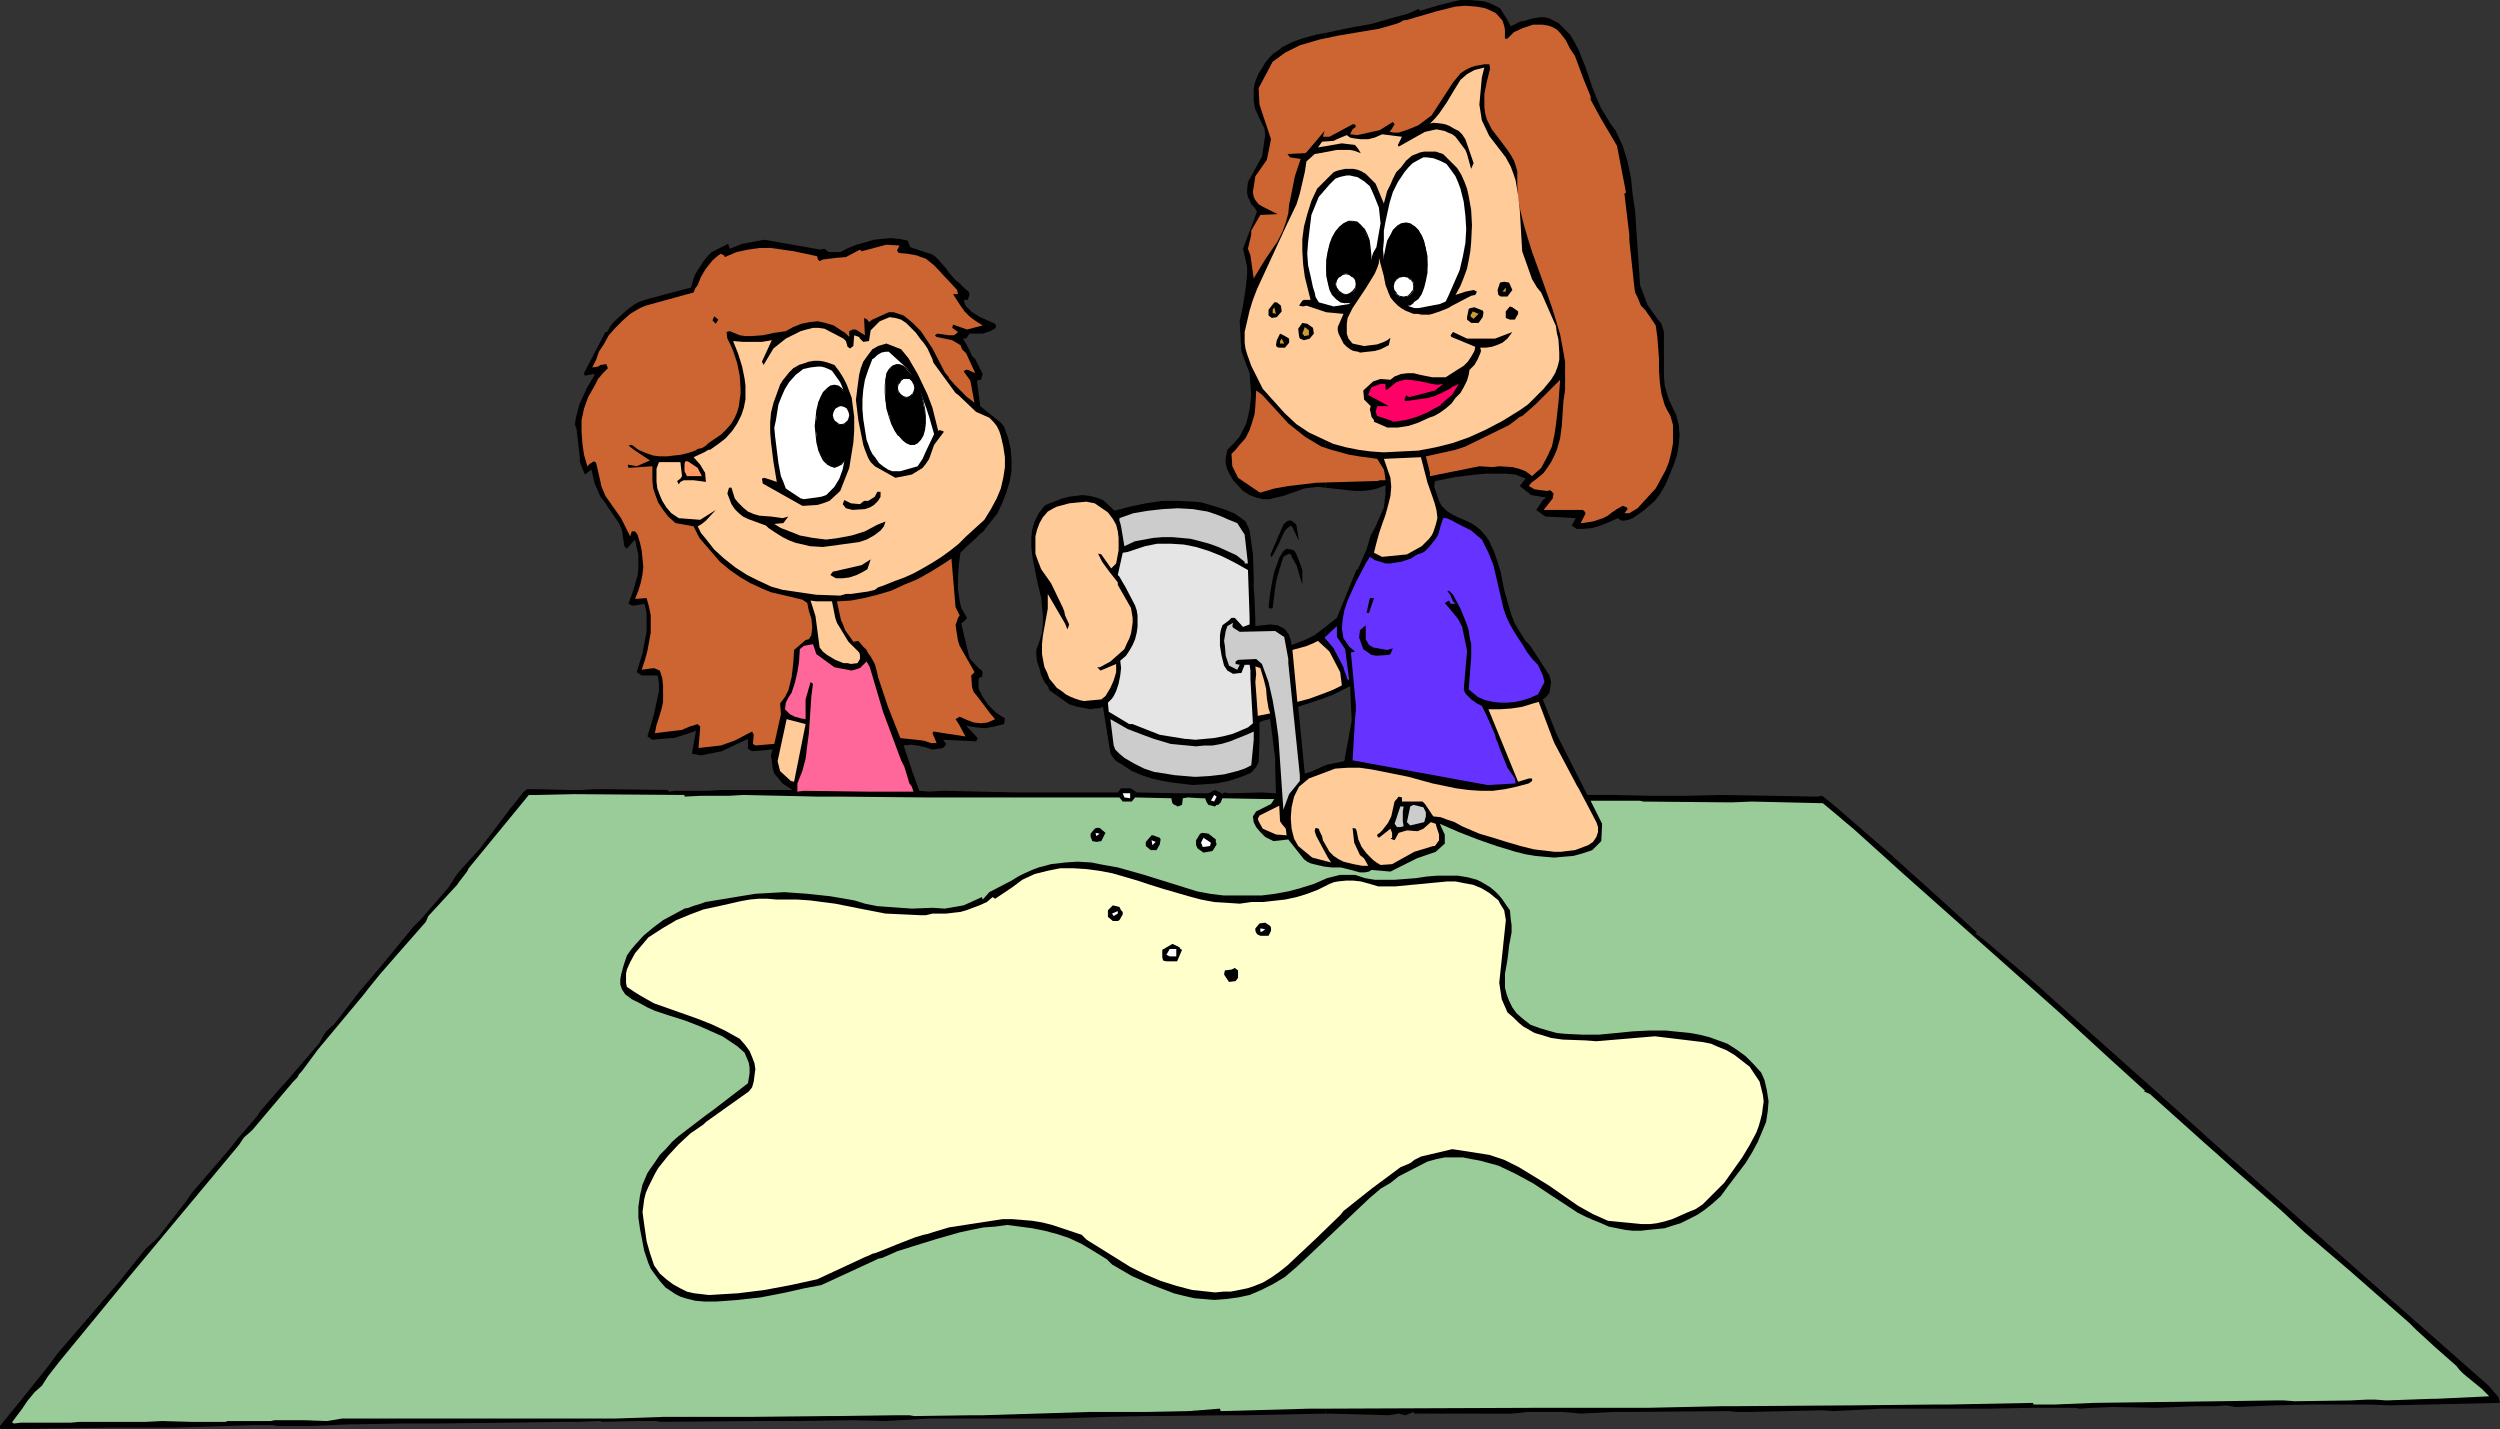 <?xml version="1.0" encoding="UTF-8" standalone="no"?>
<svg
   version="1.0"
   width="129.766mm"
   height="74.187mm"
   id="svg93"
   sodipodi:docname="Baking with Mom.wmf"
   xmlns:inkscape="http://www.inkscape.org/namespaces/inkscape"
   xmlns:sodipodi="http://sodipodi.sourceforge.net/DTD/sodipodi-0.dtd"
   xmlns="http://www.w3.org/2000/svg"
   xmlns:svg="http://www.w3.org/2000/svg">
  <rect width="100%" height="100%" fill="#333333" stroke="none"/>
  <sodipodi:namedview
     id="namedview93"
     pagecolor="#ffffff"
     bordercolor="#000000"
     borderopacity="0.25"
     inkscape:showpageshadow="2"
     inkscape:pageopacity="0.0"
     inkscape:pagecheckerboard="0"
     inkscape:deskcolor="#d1d1d1"
     inkscape:document-units="mm" />
  <defs
     id="defs1">
    <pattern
       id="WMFhbasepattern"
       patternUnits="userSpaceOnUse"
       width="6"
       height="6"
       x="0"
       y="0" />
  </defs>
  <path
     style="fill:#000000;fill-opacity:1;fill-rule:evenodd;stroke:none"
     d="m 260.014,150.135 v 127.187 h 0.646 l 11.797,0.323 1.939,-0.323 1.293,0.323 1.616,-0.646 0.162,0.323 h 1.616 2.586 4.525 0.97 2.101 6.141 1.293 l 2.909,-0.323 h 6.949 l 3.555,0.323 6.464,-0.323 h 1.616 1.454 l 19.554,-0.162 1.293,0.162 h 2.424 l 14.706,-0.323 1.939,0.162 9.534,-0.485 h 0.808 20.2 l 8.403,-0.162 h 3.717 1.616 2.262 0.97 l 0.97,0.162 2.424,-0.162 4.04,-0.162 8.565,0.162 7.595,-0.323 h 0.97 1.616 1.454 l 2.101,-0.162 1.778,0.323 7.595,-0.323 6.949,-0.162 h 5.818 0.808 1.939 3.07 l 4.04,0.162 21.654,-0.485 -0.323,-1.131 -1.939,-2.263 -29.896,-26.342 -22.301,-19.716 -1.454,-1.293 -4.848,-4.363 -6.141,-5.495 -14.867,-13.252 -9.534,-8.565 -2.262,-1.939 -6.302,-5.333 -1.131,-0.97 -1.939,-1.454 0.323,-0.162 -7.272,-6.626 -9.696,-8.727 -8.565,-7.434 -2.424,-2.101 -2.424,-1.939 -0.97,0.162 -18.584,-0.323 -6.949,0.162 h -4.363 -2.909 l -7.434,-0.162 h -1.454 -3.394 l -5.979,-11.798 -0.323,-0.808 -0.323,-0.808 -2.101,-5.333 0.646,-0.485 0.646,-0.808 0.323,-2.101 -0.323,-1.293 -2.586,-4.04 -1.293,-1.939 -0.808,-0.808 -1.131,-1.778 -0.97,-1.616 -0.646,-1.616 -0.485,-1.616 -0.97,-3.394 -0.646,-3.394 -0.646,-2.101 -0.646,-1.939 -0.485,-0.97 -0.485,-1.131 -0.646,-0.97 -0.97,-1.131 -0.97,-0.808 -0.97,-0.646 -1.778,-0.808 -1.131,-0.485 -0.97,-0.485 -0.97,-0.646 -0.97,-0.97 -0.485,-0.97 -0.646,-1.939 -0.323,-0.808 0.162,-1.131 4.04,-0.808 4.04,-0.485 1.939,-0.162 h 1.939 1.939 l 1.939,0.162 1.939,0.808 -1.131,1.454 2.262,1.778 2.909,0.485 -0.646,0.485 -1.293,1.939 1.778,1.293 5.979,0.323 -0.808,1.454 0.97,0.646 h 1.293 l 1.778,-0.162 1.616,-0.485 1.616,-0.646 1.778,-0.808 0.646,0.485 h 0.646 l 0.808,-0.162 0.808,-0.323 0.97,-0.646 1.131,-0.808 1.131,-0.97 1.131,-0.97 0.97,-1.293 1.131,-1.939 0.808,-1.939 0.808,-1.939 0.646,-1.939 0.323,-1.939 0.162,-1.939 -0.162,-1.939 -0.485,-1.939 -1.454,-3.071 -0.323,-0.97 -0.485,-1.778 -0.162,-1.778 V 72.24 70.462 66.906 65.129 l -0.485,-1.616 -0.808,-0.97 -0.808,-1.131 -1.131,-1.616 -1.454,-3.879 -0.97,-14.545 -0.485,-3.232 -0.323,-3.232 -0.646,-3.071 -0.485,-1.616 -0.485,-1.616 -1.454,-3.071 -0.97,-1.293 -0.97,-1.616 -0.808,-1.293 -0.646,-1.454 -1.131,-2.747 -0.97,-2.909 -0.323,-0.97 -0.646,-1.616 -0.646,-1.616 -0.808,-1.616 -0.97,-1.616 -2.262,-2.263 -0.97,-0.485 -0.97,-0.485 -0.808,-0.162 h -0.97 l -0.97,0.162 -0.808,0.162 -0.97,0.323 -0.97,0.162 -1.939,0.97 -0.646,-1.293 -1.454,-2.263 -0.97,-0.485 -0.97,-0.485 -0.97,-0.323 -1.131,-0.162 L 288.294,0 h -1.778 l -2.101,0.485 -1.939,0.485 -3.878,1.131 -0.323,-0.323 -2.262,0.97 -2.424,0.646 -4.525,1.293 -4.525,0.808 -4.525,0.97 V 95.673 l 2.909,0.323 2.909,0.323 h 1.454 l 1.454,-0.162 1.454,-0.323 1.616,-0.646 v 1.616 l -0.323,2.747 -1.616,3.717 -0.97,1.778 -0.808,2.747 -1.778,4.04 -0.162,-0.162 -3.878,9.535 -2.262,1.778 v 13.898 l 1.616,-0.646 3.232,-1.616 0.323,6.788 -1.454,7.919 -3.232,0.646 z"
     id="path1" />
  <path
     style="fill:#000000;fill-opacity:1;fill-rule:evenodd;stroke:none"
     d="M 260.014,95.673 V 6.464 l -1.778,0.323 -1.778,0.485 -1.131,0.323 -1.778,0.646 -1.939,0.97 -0.808,0.646 -0.97,0.646 -0.808,0.808 -0.808,0.97 -0.646,1.131 -0.646,0.97 -0.485,1.131 -0.323,0.97 -0.162,1.131 v 1.131 0.97 l 0.162,1.131 0.162,0.646 1.293,2.747 0.485,0.97 0.162,1.293 -0.646,4.202 -2.747,5.01 -0.162,1.454 v 0.808 l 0.162,0.646 0.323,0.646 0.323,0.808 0.646,0.646 0.485,0.808 -2.747,7.272 0.485,2.101 0.323,1.454 v 1.454 l -0.162,1.616 -0.162,1.454 -0.485,3.071 -0.646,3.071 0.323,5.818 0.323,0.97 1.293,3.394 0.323,4.363 -0.323,2.747 -0.323,1.454 -0.323,1.293 -0.646,1.293 -0.646,1.293 -1.131,1.293 -1.293,1.293 -0.323,1.616 v 1.131 l 0.323,1.131 0.485,0.97 0.646,1.131 1.939,2.101 1.293,0.808 1.293,0.485 1.293,0.323 h 1.293 l 1.293,-0.323 1.454,-0.323 2.747,-0.97 1.293,-0.485 1.454,-0.162 1.293,-0.162 z"
     id="path2" />
  <path
     style="fill:#000000;fill-opacity:1;fill-rule:evenodd;stroke:none"
     d="m 260.014,136.883 v -13.898 l -2.101,1.616 -1.616,0.808 -2.909,1.131 -0.162,-0.97 -0.485,-1.293 -0.808,-0.97 -0.646,-0.323 -0.646,-0.323 -1.454,-0.162 -2.909,0.323 v -0.808 l -0.162,-4.525 -0.162,-2.263 v -2.101 l -0.162,-4.525 -0.323,-2.263 -0.323,-2.263 -0.323,-0.808 -0.485,-0.97 -0.808,-0.646 -1.454,-0.97 -1.616,-0.646 -1.454,-0.485 -1.616,-0.485 -1.616,-0.485 -1.454,-0.162 -3.232,-0.162 h -3.07 l -3.232,0.485 -3.07,0.646 -3.07,0.808 -2.262,-2.101 -1.293,-0.485 -1.293,-0.323 -1.454,-0.162 -1.293,0.162 -1.293,0.162 -1.293,0.323 -2.586,0.97 -0.97,0.485 -1.131,1.454 -0.808,1.616 -0.485,1.616 -0.162,1.616 v 1.778 l 0.162,1.616 0.323,1.778 0.646,3.232 0.808,3.394 0.162,1.778 0.162,1.616 v 1.778 l -0.162,1.616 -0.485,1.616 -0.646,1.778 v 0.97 l 0.162,1.293 0.485,1.454 0.323,1.293 0.646,1.293 0.646,0.808 0.323,0.808 3.878,2.747 1.616,0.485 1.778,0.323 0.808,0.162 0.808,-0.162 h 0.808 l 0.808,-0.323 1.454,9.05 0.323,0.646 0.808,0.97 1.131,0.646 1.939,1.293 1.939,0.808 1.939,0.646 2.101,0.485 1.939,0.323 4.04,0.485 2.424,-0.162 2.262,-0.162 2.424,-0.485 2.424,-0.808 1.616,-0.646 0.646,-0.485 0.646,-0.808 0.485,-0.97 0.162,-4.04 v -0.808 -2.909 l 0.646,-0.323 1.454,-0.323 0.97,7.596 v 0.97 l 0.162,5.98 -2.747,-0.162 -6.464,0.162 -0.97,-0.162 -0.323,0.323 -0.162,-0.162 -1.293,-0.646 -1.293,0.646 h -1.778 -2.262 -1.616 l -8.403,-0.162 -1.131,-0.808 h -0.646 -1.293 l -0.646,0.808 h -10.019 -0.97 -2.424 -3.555 -1.616 -1.131 l -14.544,-0.323 -2.747,0.162 -1.939,-0.162 -1.454,-4.04 -1.616,-4.848 1.454,-0.162 1.293,0.162 0.646,0.162 0.808,0.162 1.454,0.485 2.101,-0.323 0.646,-0.808 -0.323,-0.323 -0.323,-0.485 6.464,0.323 0.323,-0.646 -2.262,-2.424 1.939,0.323 1.778,0.162 1.778,-0.323 1.939,-0.485 0.162,-1.131 -0.808,-0.485 -0.97,-0.646 -1.454,-1.454 -1.131,-1.616 -0.808,-1.616 v -1.939 l 0.323,-0.323 h 0.323 l 0.162,-0.97 -0.162,-0.323 -0.646,-0.485 -1.778,-1.939 -1.616,-6.788 0.323,-0.323 0.323,-0.162 0.485,-0.646 -1.131,-1.939 -0.323,-1.454 -0.323,-2.263 v -2.263 l 0.162,-2.424 0.323,-2.424 1.293,-1.293 1.454,-1.293 1.131,-1.131 0.646,-0.485 0.323,-0.485 2.424,-3.071 0.97,-2.101 0.808,-2.101 0.646,-2.101 0.323,-2.101 v -2.101 l -0.162,-2.101 -0.485,-2.101 -0.808,-2.263 -0.646,-0.808 -4.04,-3.232 -0.646,-5.01 0.808,-0.162 0.323,-1.131 -0.162,-0.323 -1.293,-2.586 -0.646,-0.646 -0.808,-1.778 -0.97,-1.616 h 0.323 0.323 l 0.646,-0.97 h 1.293 1.293 l 1.454,-0.485 0.646,-0.323 0.485,-0.323 v -0.485 l -0.162,-0.323 -2.909,-1.293 -0.808,-0.485 -0.97,-0.646 -0.808,-0.808 -0.323,-0.323 -0.162,-0.485 -0.162,-0.646 h 0.808 l 0.323,-0.97 -0.162,-0.646 -0.808,-0.646 -1.131,-1.131 -0.646,-0.485 -1.131,-1.293 -0.97,-1.293 -1.131,-1.293 -0.646,-0.646 -0.646,-0.485 -4.363,-1.454 -0.485,-1.293 -1.616,-0.323 -1.778,-0.162 -1.616,0.162 -1.616,0.162 -1.616,0.485 -1.778,0.485 -1.616,0.646 -1.616,0.808 h -2.262 l -0.808,-0.646 -0.808,0.162 -10.989,-1.939 -4.363,0.808 -2.424,0.97 -0.323,-0.97 -3.232,1.616 -0.808,0.808 -0.808,0.97 -0.485,0.808 -0.646,0.97 -0.485,0.808 -0.323,0.808 -0.485,1.778 -7.918,2.101 -1.131,0.323 -0.97,0.323 -0.97,0.485 -1.131,0.808 -0.97,0.808 -1.939,1.778 -0.808,0.97 -0.646,1.131 h -0.323 l -4.202,8.08 0.162,0.485 1.778,-0.323 0.162,0.162 -1.454,2.424 -1.131,2.424 -0.485,1.131 -0.323,1.293 -0.323,1.293 -0.162,1.131 0.323,0.97 0.646,5.656 v 0.808 l 0.97,2.424 1.293,-0.97 0.646,2.747 1.131,2.586 0.646,0.808 0.485,0.646 0.162,0.323 2.424,3.555 0.323,0.808 0.162,0.323 0.485,3.232 0.485,0.485 1.293,-1.454 0.323,-0.323 0.323,1.616 0.323,1.293 v 1.454 1.293 l -0.162,1.454 -0.808,2.747 -0.97,2.747 0.646,0.323 h 0.646 l 1.778,-0.323 0.162,0.323 0.323,1.454 v 1.778 1.939 l -0.808,4.202 -1.131,3.717 0.97,0.646 h 3.07 l 0.162,0.323 0.162,1.293 v 1.454 0 l -0.485,2.263 -0.485,2.263 -0.646,2.263 -0.646,2.101 0.97,0.646 3.555,-0.323 h 0.646 l 2.586,-0.808 1.778,-0.646 -0.808,4.525 1.778,0.323 4.04,-0.808 5.171,-2.424 v 1.939 l 0.808,0.485 3.555,-0.323 h 0.485 l -0.162,0.485 -0.162,0.646 0.162,1.131 0.162,1.293 0.323,1.131 1.616,1.939 1.939,1.293 h -1.778 -1.778 -1.454 -9.05 l -2.747,0.162 h -6.141 l -1.293,0.162 -0.162,-0.323 -11.635,-0.162 h -1.616 -0.97 l -2.909,0.162 h -1.939 l -6.464,-0.162 h -2.101 l -0.646,0.485 -2.586,3.232 -6.141,8.08 -3.232,3.555 -1.131,1.293 -1.778,2.747 -5.333,6.141 -1.454,1.454 -5.979,7.272 -4.525,5.333 -5.01,6.464 -1.616,1.454 -0.808,1.293 -0.485,0.97 -6.949,8.08 -0.485,0.485 -4.202,4.848 -0.485,0.808 -4.04,4.687 -1.131,1.454 -0.646,0.808 -7.11,8.242 -0.97,1.454 -5.656,7.272 -2.586,2.424 -5.171,6.464 -11.958,13.898 -1.778,2.424 -5.171,6.464 L 0,279.746 v 0.485 l 0.485,0.162 10.827,-0.162 h 0.97 l 9.373,-0.162 h 0.97 1.454 1.939 0.97 5.656 1.454 l 15.998,-0.485 h 1.131 2.262 l 0.808,0.162 h 5.171 1.616 l 7.757,-0.323 h 0.97 l 8.888,-0.162 h 1.778 5.171 l 14.059,-0.162 11.474,-0.162 h 1.131 1.131 l 4.363,-0.162 0.162,0.162 7.11,-0.162 h 3.394 l 1.293,0.162 18.907,-0.162 h 1.293 1.131 2.909 1.293 1.778 l 10.181,-0.162 6.464,0.162 8.565,-0.485 h 15.352 9.696 l 9.534,-0.323 7.918,-0.162 h 1.939 l 14.382,-0.162 h 1.778 1.131 l 15.998,-0.323 V 150.135 l -2.909,1.293 -1.131,0.323 -1.293,-13.09 z"
     id="path3" />
  <path
     style="fill:#99cc99;fill-opacity:1;fill-rule:evenodd;stroke:none"
     d="m 2.424,279.1 v -0.162 l 1.939,-2.586 0.97,-1.454 1.454,-1.778 1.454,-1.293 1.131,-1.778 2.262,-2.909 13.413,-16.323 4.04,-4.848 17.776,-21.332 0.97,-1.454 1.454,-1.293 0.323,-0.323 7.918,-9.373 0.323,-0.323 0.485,-0.485 0.323,-0.646 0.485,-0.485 3.232,-4.363 8.888,-10.666 1.131,-1.454 2.101,-2.586 3.232,-3.717 5.818,-6.626 0.485,-1.131 5.656,-6.141 0.323,-0.485 1.616,-2.101 0.323,-0.646 11.797,-14.383 h 1.616 l 7.272,-0.162 21.654,0.162 v 0.323 l 3.232,-0.162 h 4.202 1.293 l 2.747,-0.162 14.706,0.323 h 0.808 1.131 2.424 l 16.483,0.162 h 4.363 3.555 30.381 l 0.646,0.808 h 1.778 l 0.646,-0.808 7.11,0.162 0.162,0.808 0.162,0.323 0.97,0.485 0.808,-0.323 0.162,-1.293 0.97,-0.162 2.586,0.162 h 0.808 l 0.323,0.808 0.323,0.485 1.293,0.323 0.323,-0.323 h 0.323 l 0.485,-0.485 0.323,-0.808 8.726,0.162 h 1.454 l -0.646,0.97 -2.586,1.293 -0.323,0.162 -0.646,0.97 0.162,1.131 0.485,0.97 0.808,0.97 0.97,0.97 1.616,0.808 2.909,-0.323 3.07,3.879 0.646,0.485 0.646,0.323 1.293,0.323 1.454,0.323 1.454,0.162 h 0.97 0.808 l 1.939,0.485 1.778,0.485 h 0.97 l 0.808,-0.162 0.485,-0.323 3.717,0.323 5.171,-2.586 3.717,-1.293 1.778,-1.616 v -1.778 l -0.323,-0.646 -0.646,-1.454 3.717,1.616 3.717,1.454 3.717,1.293 3.717,1.131 1.939,0.485 1.939,0.323 1.778,0.162 1.939,0.162 1.778,-0.162 1.939,-0.162 1.778,-0.485 1.939,-0.646 0.808,-0.808 0.97,-0.97 0.162,-3.394 -2.262,-4.525 h 9.696 l 0.646,0.162 17.291,0.162 4.04,-0.162 13.898,0.323 2.909,2.424 1.131,0.97 1.939,1.616 9.858,8.889 30.542,27.15 9.858,9.05 6.949,6.303 -0.162,0.162 1.131,0.485 10.827,9.697 2.747,2.424 3.232,2.909 5.01,4.363 3.878,3.394 4.686,4.363 8.726,7.434 11.797,10.343 1.293,1.293 3.878,3.555 4.04,3.555 0.646,0.808 0.808,0.808 3.555,2.909 1.454,1.454 -10.342,0.485 h -0.808 l -9.05,0.323 -2.262,-0.162 h -1.454 l -3.232,0.162 -10.989,0.162 -2.101,-0.162 h -1.939 l -10.827,0.162 -24.563,0.323 -7.757,0.323 h -4.04 l -0.162,-0.323 -16.645,0.323 h -0.646 -1.939 l -16.16,0.162 -22.786,0.162 h -0.808 -0.808 -1.131 l -14.867,0.323 h -5.01 -16.645 -1.293 l -39.915,0.162 h -1.454 -1.778 l -17.453,0.485 -0.162,-0.485 -6.302,0.485 -8.242,0.162 h -6.787 -0.808 -3.555 l -20.846,0.646 h -2.101 l -11.312,0.162 -0.97,-0.162 h -0.808 -1.616 l -11.958,0.162 h -1.293 l -15.837,0.162 h -3.555 -7.11 -3.717 -1.131 -1.293 l -9.373,0.323 H 115.544 105.04 101.161 99.384 98.414 96.96 95.99 89.365 87.426 84.032 82.093 79.669 75.144 71.75 70.619 67.064 l -2.909,0.485 -4.363,-0.162 h -5.979 l -0.646,0.162 H 47.834 46.702 45.733 44.602 l -0.323,0.162 h -4.202 -2.586 l -5.656,-0.162 -3.232,0.162 H 15.514 l -1.616,0.162 H 12.928 7.757 4.04 l -1.293,0.162 z"
     id="path4" />
  <path
     style="fill:#000000;fill-opacity:1;fill-rule:evenodd;stroke:none"
     d="m 138.329,255.343 -1.939,-0.162 -1.939,-0.485 -0.97,-0.323 -0.97,-0.485 -0.97,-0.646 -0.97,-0.646 -1.131,-1.293 -0.97,-1.293 -0.808,-1.131 -0.485,-1.131 -0.323,-0.97 -0.485,-1.454 -0.808,-4.202 -0.323,-2.263 v -2.101 l 0.323,-2.263 0.485,-2.101 0.485,-1.131 0.485,-1.131 0.646,-0.97 0.808,-1.131 0.97,-1.454 1.293,-1.293 1.131,-1.293 1.293,-1.131 2.747,-2.101 2.747,-2.101 1.131,-0.808 6.949,-5.333 0.162,-0.97 0.162,-0.97 v -1.131 l -0.162,-0.97 -0.808,-1.939 -1.454,-1.293 -1.454,-0.97 -1.454,-0.97 -1.454,-0.646 -2.909,-1.293 -2.909,-1.131 -3.07,-0.97 -2.909,-0.97 -1.454,-0.646 -1.454,-0.808 -1.616,-0.808 -1.293,-0.97 -0.646,-0.97 -0.323,-0.97 v -0.97 l 0.162,-0.97 0.485,-1.778 0.646,-1.939 0.808,-1.131 0.808,-0.97 1.616,-1.778 1.939,-1.616 1.939,-1.454 4.202,-2.263 0.808,-0.162 0.808,-0.323 1.616,-0.485 0.808,-0.323 9.858,-1.616 5.656,-0.323 4.525,0.323 4.525,0.485 4.686,0.808 2.101,0.646 2.424,0.485 6.787,0.485 4.04,-0.162 2.424,0.162 3.717,-0.646 3.555,-1.616 0.162,0.485 1.293,-1.454 4.363,-2.263 1.293,-0.808 1.293,-0.646 1.454,-0.646 1.293,-0.485 2.424,-0.646 2.747,-0.323 2.424,-0.162 2.747,0.162 2.424,0.485 2.747,0.485 5.171,1.454 2.586,0.808 2.586,0.808 5.171,1.616 2.586,0.485 2.586,0.323 h 5.171 2.424 l 2.586,-0.323 2.586,-0.485 2.424,-0.646 2.586,-0.808 2.586,-1.131 2.586,-0.646 h 0.646 1.293 0.97 l 1.939,0.646 1.939,0.323 h 1.939 1.939 l 4.202,-0.323 2.101,-0.323 2.101,-0.162 h 2.101 1.939 l 1.939,0.323 1.778,0.485 0.97,0.485 0.808,0.485 0.808,0.485 0.97,0.808 0.646,0.646 0.808,0.97 0.646,0.97 0.808,1.131 0.162,1.778 0.162,1.131 v 1.454 l -0.485,2.586 -0.162,1.454 -0.162,1.293 -0.485,2.747 v 1.454 1.293 l 0.323,1.293 0.485,1.293 0.646,1.293 0.808,1.131 1.293,1.131 1.454,1.131 1.778,0.646 1.616,0.485 1.778,0.485 1.616,0.162 3.394,0.162 h 3.232 l 3.394,-0.323 3.232,-0.323 3.232,-0.162 h 3.232 l 4.848,0.485 1.778,0.323 1.939,0.485 1.778,0.646 1.778,0.646 1.778,1.131 1.778,1.293 1.454,1.454 1.616,1.778 0.646,1.454 0.485,2.101 0.323,2.101 -0.162,1.939 -0.323,2.101 -0.808,1.939 -0.808,1.939 -1.131,2.101 -1.293,2.101 -3.555,4.687 -1.293,1.778 -1.616,1.454 -1.616,1.293 -1.454,0.97 -1.616,0.808 -1.616,0.808 -1.616,0.485 -1.454,0.485 -1.616,0.162 -1.616,0.162 -1.454,0.162 h -1.616 l -1.454,-0.162 -1.616,-0.323 -1.616,-0.323 -1.454,-0.646 -1.616,-0.646 -1.454,-0.646 -1.616,-0.808 -1.454,-0.97 -3.717,-2.424 -3.394,-2.263 -3.555,-1.939 -3.394,-1.616 -1.778,-0.485 -1.778,-0.485 -1.778,-0.323 -1.616,-0.323 h -1.778 -1.778 l -1.616,0.323 -1.778,0.485 -5.656,2.909 -0.808,0.646 -0.808,0.646 -1.939,1.131 -2.262,1.939 -11.958,11.313 -2.262,2.101 -2.262,1.939 -2.424,1.454 -2.262,1.131 -2.262,0.97 -2.262,0.485 -2.424,0.323 -2.262,0.162 -3.878,-0.323 -2.101,-0.485 -1.939,-0.485 -2.101,-0.808 -2.101,-0.808 -4.04,-1.778 -3.878,-2.263 -0.97,-0.97 -2.586,-1.616 -2.424,-1.454 -2.424,-1.131 -2.424,-0.808 -2.424,-0.646 -2.424,-0.485 -2.424,-0.323 -2.424,-0.323 -2.424,0.323 -2.262,0.162 -2.424,0.485 -2.262,0.485 -4.525,1.293 -4.686,1.454 -3.07,0.97 -2.909,1.293 -0.808,0.162 -0.646,0.323 -10.504,4.848 -3.394,0.646 -4.363,0.97 -4.202,0.808 -4.363,0.485 -2.101,0.162 -2.262,0.162 h -1.778 z"
     id="path5" />
  <path
     style="fill:#ffffcc;fill-opacity:1;fill-rule:evenodd;stroke:none"
     d="m 138.976,254.05 -1.293,-0.162 -1.454,-0.162 -1.454,-0.323 -1.293,-0.646 -1.454,-0.808 -1.293,-0.97 -1.293,-1.131 -1.131,-1.616 -0.808,-2.424 -0.646,-2.263 -0.323,-2.263 -0.323,-2.263 -0.162,-1.293 0.162,-1.131 0.162,-1.293 0.323,-1.293 0.485,-1.131 0.646,-1.293 0.646,-1.293 0.646,-1.131 1.939,-2.424 2.101,-2.263 2.262,-2.101 2.586,-1.778 0.485,-0.485 8.403,-5.98 0.646,-0.808 0.323,-1.131 0.162,-1.293 0.162,-1.131 -0.162,-1.131 -0.485,-1.293 -0.485,-1.131 -0.808,-1.131 -1.131,-1.293 -1.454,-0.808 -1.454,-0.808 -2.747,-1.293 -2.909,-1.131 -2.747,-0.97 -2.747,-0.97 -2.747,-0.97 -2.586,-1.454 -1.293,-0.808 -1.454,-0.97 -0.162,-0.808 v -0.808 -0.97 l 0.162,-0.808 0.646,-1.454 0.97,-1.778 1.778,-2.101 0.808,-0.97 2.747,-1.778 2.747,-1.616 2.747,-1.131 2.586,-0.97 3.717,-0.808 3.555,-0.808 1.778,-0.323 1.778,-0.162 h 1.778 l 1.778,0.162 h 1.454 2.586 l 2.424,0.162 5.01,0.646 4.848,0.97 5.01,0.97 6.949,0.323 h 0.97 l 1.293,-0.323 h 2.747 l 1.293,-0.162 1.454,-0.162 1.131,-0.323 1.293,-0.485 1.293,-0.485 1.454,-0.646 1.131,-0.97 0.485,0.323 3.394,-2.263 1.939,-1.454 2.424,-1.131 2.586,-0.646 2.424,-0.485 h 2.586 l 2.586,0.162 2.424,0.323 2.586,0.485 5.01,1.454 2.424,0.808 2.586,0.808 5.01,1.454 2.424,0.646 2.586,0.485 2.586,0.162 2.424,0.162 2.262,-0.323 h 2.262 l 4.363,-0.485 2.262,-0.485 2.101,-0.646 2.101,-0.808 2.262,-1.131 0.808,-0.323 0.808,-0.162 1.616,-0.162 h 1.454 l 1.454,0.162 1.778,0.485 1.616,0.485 h 1.778 1.616 l 3.394,-0.323 1.778,-0.162 1.616,-0.162 3.394,-0.323 h 1.616 l 1.616,0.323 1.778,0.323 1.616,0.646 1.616,0.97 1.778,1.454 0.323,0.646 0.808,1.293 0.323,1.939 -1.293,12.282 0.485,3.232 1.131,2.586 1.131,0.97 0.97,0.97 0.97,0.808 1.131,0.646 1.131,0.646 1.131,0.323 2.101,0.646 2.262,0.323 4.525,0.162 2.101,0.162 11.474,-0.97 9.373,1.131 1.616,0.323 1.454,0.646 1.616,0.646 1.616,0.97 1.454,1.131 1.454,1.131 0.97,1.454 0.97,1.454 0.323,1.293 0.323,1.293 0.162,1.293 -0.162,1.131 -0.162,1.293 -0.323,1.293 -0.323,1.131 -0.485,1.293 -1.293,2.424 -1.454,2.424 -3.555,5.01 -4.202,4.202 -1.454,0.97 -1.616,0.646 -1.454,0.646 -1.454,0.646 -1.616,0.485 -1.454,0.323 -1.293,0.162 h -1.616 l -6.626,-0.646 -1.454,-0.646 -1.454,-0.646 -2.909,-1.616 -5.818,-4.04 -2.909,-1.778 -2.909,-1.778 -2.909,-1.454 -1.454,-0.485 -1.454,-0.485 -7.272,-1.131 -6.141,1.454 -1.293,0.646 -0.808,0.646 -1.939,0.808 -5.656,4.202 -5.494,4.363 -0.646,0.808 -5.01,4.848 -2.586,2.424 -2.747,2.586 -0.808,0.646 -0.808,0.646 -1.616,1.131 -1.616,0.97 -0.808,0.323 -0.808,0.323 -1.454,0.485 -1.616,0.323 -1.616,0.323 h -1.454 l -1.616,0.162 -1.454,-0.162 -3.07,-0.323 -3.07,-0.808 -3.07,-0.97 -3.07,-1.293 -2.909,-1.454 -8.565,-5.333 -0.97,-0.97 -3.878,-1.293 -1.939,-0.646 -1.939,-0.485 -1.939,-0.323 -1.939,-0.162 -1.939,-0.162 h -1.939 l -10.504,1.616 -3.232,0.97 -0.97,0.323 -0.808,0.162 -1.616,0.485 -3.717,1.454 -4.04,1.616 -0.646,0.162 -0.646,0.323 -0.808,0.323 -9.373,4.363 -5.171,1.131 -5.171,0.97 -5.171,0.646 -5.333,0.323 z"
     id="path6" />
  <path
     style="fill:#000000;fill-opacity:1;fill-rule:evenodd;stroke:none"
     d="m 241.107,192.639 -0.97,-1.454 0.162,-0.808 1.293,-0.162 0.646,-0.323 0.646,0.485 v 1.454 l -0.485,0.646 z"
     id="path7" />
  <path
     style="fill:#ffffff;fill-opacity:1;fill-rule:evenodd;stroke:none"
     d="m 241.269,191.508 0.485,-0.808 z"
     id="path8" />
  <path
     style="fill:#000000;fill-opacity:1;fill-rule:evenodd;stroke:none"
     d="m 228.825,188.599 -0.646,-0.162 -0.162,-0.646 v -1.454 l 1.939,-1.131 h 0.162 l 1.293,0.646 0.162,0.323 0.323,0.162 -0.97,2.263 z"
     id="path9" />
  <path
     style="fill:#ffffff;fill-opacity:1;fill-rule:evenodd;stroke:none"
     d="m 229.472,187.629 -0.646,-0.323 0.646,-1.131 h 1.293 v 1.454 z"
     id="path10" />
  <path
     style="fill:#000000;fill-opacity:1;fill-rule:evenodd;stroke:none"
     d="m 247.248,183.589 -0.646,-0.323 -0.162,-0.323 -0.162,-0.323 v -0.485 l 0.808,-0.97 1.131,-0.162 0.97,0.646 0.162,0.323 v 0.646 l -0.485,0.97 h -0.485 z"
     id="path11" />
  <path
     style="fill:#ffffff;fill-opacity:1;fill-rule:evenodd;stroke:none"
     d="m 247.571,182.781 h -0.323 v -0.646 l 0.97,0.162 z"
     id="path12" />
  <path
     style="fill:#000000;fill-opacity:1;fill-rule:evenodd;stroke:none"
     d="m 218.321,180.68 -0.97,-0.808 v -1.293 l 0.97,-0.97 1.293,0.323 0.323,0.646 0.323,0.323 v 0.485 l -0.646,1.131 -0.323,0.162 z"
     id="path13" />
  <path
     style="fill:#ffffff;fill-opacity:1;fill-rule:evenodd;stroke:none"
     d="m 218.483,179.71 -0.323,-0.485 1.131,-0.485 v 0.485 z"
     id="path14" />
  <path
     style="fill:#ffcc99;fill-opacity:1;fill-rule:evenodd;stroke:none"
     d="m 267.286,169.852 -1.778,-0.323 -1.939,-0.485 -0.97,-0.485 -0.97,-0.646 -0.808,-0.808 -0.646,-1.131 -0.646,-1.131 -0.162,-0.808 -0.485,-0.97 -0.162,-0.485 -0.646,-0.162 -0.162,0.646 0.323,0.97 2.262,4.202 0.646,0.97 -3.717,-0.97 -2.747,-2.263 -0.808,-1.454 -0.485,-1.939 -0.162,-2.101 0.162,-2.101 0.485,-2.101 0.97,-1.939 1.939,-1.616 5.171,-1.939 2.424,-0.162 h 2.424 l 2.262,0.323 2.424,0.485 4.848,0.97 4.686,1.293 4.686,0.97 2.424,0.323 2.424,0.162 h 2.262 l 2.424,-0.323 2.262,-0.485 2.424,-0.646 0.646,-0.485 v -0.485 h -0.646 l -2.101,0.646 -5.818,-14.222 h 2.262 l 2.262,-0.162 2.101,-0.323 2.101,-0.646 1.131,-0.323 2.747,7.272 0.323,0.808 4.202,7.919 0.162,0.323 0.485,0.808 3.394,6.464 0.323,0.97 v 0.97 l -0.323,0.97 -0.646,0.97 -0.97,0.646 -1.293,0.485 -1.293,0.485 -1.454,0.162 -1.293,0.162 h -1.293 l -1.293,-0.162 -2.747,-0.323 -2.586,-0.646 -2.747,-0.808 -2.586,-0.808 -2.747,-0.808 -3.394,-1.454 -1.454,-0.808 -1.454,-0.485 -1.293,-0.485 -1.454,-0.162 -1.616,-2.424 -0.485,-0.485 h -4.04 v -0.808 l -0.646,-0.162 -0.808,0.97 -0.323,1.454 -0.323,1.454 -0.646,1.293 -1.131,1.454 -0.485,0.485 -0.485,0.323 v 0.323 l 0.323,0.323 2.262,-1.778 0.323,0.808 v 0.97 l -0.323,0.162 0.808,0.323 0.808,-1.454 1.616,-0.485 2.101,0.162 1.131,-0.485 1.454,-1.293 0.97,0.323 0.162,0.646 0.485,1.454 v 1.131 l -0.808,1.131 h -0.323 l -3.717,1.131 -4.363,2.424 -2.262,0.162 -0.808,-0.485 -0.646,-0.485 -1.293,-1.293 -0.97,-1.293 -0.646,-1.454 -0.323,-1.616 -0.162,-0.485 -0.646,-0.162 0.323,2.909 1.131,2.424 0.808,0.646 0.808,1.454 z"
     id="path15" />
  <path
     style="fill:#000000;fill-opacity:1;fill-rule:evenodd;stroke:none"
     d="m 236.097,167.266 -1.131,-0.808 -0.323,-0.646 v -0.97 l 0.808,-1.293 0.485,-0.162 1.131,0.162 1.454,1.131 v 0.485 l 0.162,0.485 -0.808,1.293 z"
     id="path16" />
  <path
     style="fill:#000000;fill-opacity:1;fill-rule:evenodd;stroke:none"
     d="m 225.755,166.781 -0.97,-0.808 v -0.808 l 1.131,-1.293 h 0.323 l 1.293,0.485 0.162,0.323 -0.162,0.97 -0.646,1.131 z"
     id="path17" />
  <path
     style="fill:#ffffff;fill-opacity:1;fill-rule:evenodd;stroke:none"
     d="m 236.259,166.135 h -0.323 l -0.162,-0.485 -0.162,-0.323 0.485,-0.97 1.454,0.97 -0.162,0.646 z"
     id="path18" />
  <path
     style="fill:#ffffff;fill-opacity:1;fill-rule:evenodd;stroke:none"
     d="m 226.078,165.812 -0.162,-0.97 0.808,0.323 z"
     id="path19" />
  <path
     style="fill:#000000;fill-opacity:1;fill-rule:evenodd;stroke:none"
     d="m 215.089,165.165 -0.808,-0.162 -0.162,-0.485 -0.162,-0.323 v -0.646 l 0.808,-0.97 0.323,-0.162 h 0.646 l 1.131,0.97 -0.808,1.616 z"
     id="path20" />
  <path
     style="fill:#ffffff;fill-opacity:1;fill-rule:evenodd;stroke:none"
     d="m 215.089,164.034 -0.162,-0.646 0.808,0.162 z"
     id="path21" />
  <path
     style="fill:#ffcc99;fill-opacity:1;fill-rule:evenodd;stroke:none"
     d="m 250.318,163.711 -2.586,-1.131 -0.808,-1.454 -0.162,-0.485 0.323,-0.646 3.878,-1.939 0.162,3.071 0.323,0.485 0.808,0.97 0.162,1.293 z"
     id="path22" />
  <path
     style="fill:#cccccc;fill-opacity:1;fill-rule:evenodd;stroke:none"
     d="m 274.72,162.256 h -0.646 l -0.485,-0.646 1.131,-3.394 h 0.646 l -0.162,0.97 v 0.97 0.97 l 0.162,0.97 z"
     id="path23" />
  <path
     style="fill:#cccccc;fill-opacity:1;fill-rule:evenodd;stroke:none"
     d="m 276.659,161.933 -0.646,-0.646 0.646,-3.071 0.646,-0.323 1.939,0.485 0.485,0.97 v 0.808 l -0.323,1.131 z"
     id="path24" />
  <path
     style="fill:#cccccc;fill-opacity:1;fill-rule:evenodd;stroke:none"
     d="m 251.773,158.862 -0.97,-14.222 -0.485,-3.555 -0.646,-3.717 -0.808,-3.555 -0.646,-1.778 -0.646,-1.778 -1.131,-0.97 -3.555,0.162 -0.485,0.323 v 0.485 l 0.808,0.162 -0.485,0.97 -1.616,-0.808 -0.646,-1.939 -0.162,-1.939 -0.162,-0.97 0.162,-0.97 0.162,-0.97 0.323,-0.97 1.131,-0.646 -0.162,0.646 0.162,0.323 1.293,0.808 6.949,-0.162 1.454,0.97 0.323,0.162 0.808,4.363 v 0.808 l 2.262,21.979 v 1.131 l -2.101,2.586 z"
     id="path25" />
  <path
     style="fill:#ffffff;fill-opacity:1;fill-rule:evenodd;stroke:none"
     d="m 230.765,157.085 h 0.323 z"
     id="path26" />
  <path
     style="fill:#ffffff;fill-opacity:1;fill-rule:evenodd;stroke:none"
     d="m 237.713,157.085 h -0.162 l 0.646,-1.131 0.485,0.323 -0.485,0.97 z"
     id="path27" />
  <path
     style="fill:#ffffff;fill-opacity:1;fill-rule:evenodd;stroke:none"
     d="m 220.584,156.438 -0.323,-0.808 h 0.485 0.97 v 0.97 z"
     id="path28" />
  <path
     style="fill:#ff6699;fill-opacity:1;fill-rule:evenodd;stroke:none"
     d="m 170.165,155.307 -12.443,-0.162 -1.293,0.162 v -1.616 l 0.97,-2.424 0.646,-2.424 0.323,-2.586 0.323,-2.424 0.323,-4.848 0.162,-2.424 0.323,-2.424 -0.485,-0.323 -0.97,3.394 v 1.293 2.586 l -0.97,-0.162 -1.131,-0.323 -0.97,-0.485 -0.485,-0.485 -0.485,-0.485 0.162,-1.293 0.485,-0.97 0.646,-0.97 0.646,-1.939 0.485,-2.101 0.323,-1.939 0.162,-2.586 0.808,-0.646 1.778,-0.323 0.646,1.939 3.555,2.586 3.394,0.646 1.616,-0.485 0.323,-0.323 0.97,-0.97 0.646,1.131 2.586,8.727 3.555,9.535 0.646,1.293 0.97,3.232 0.485,0.646 0.323,0.97 z"
     id="path29" />
  <path
     style="fill:#6632ff;fill-opacity:1;fill-rule:evenodd;stroke:none"
     d="m 291.849,154.014 -26.502,-4.848 0.485,-8.08 0.162,-1.778 v -0.97 l -0.97,-10.343 0.808,-0.162 -1.131,-0.97 -1.131,-1.616 -0.162,-0.97 -0.162,-0.97 0.162,-1.778 0.323,-1.778 0.646,-1.939 0.808,-1.778 0.808,-1.778 1.939,-3.717 0.808,-1.293 0.97,0.646 1.131,0.323 0.97,0.323 h 0.97 l 0.97,-0.162 1.131,-0.162 1.939,-0.646 0.97,-0.646 0.323,-0.162 0.97,-0.323 0.485,-0.323 0.808,-0.808 0.646,-0.808 0.646,-0.808 0.485,-0.808 0.485,-1.778 0.485,-1.454 h 0.646 l 1.131,0.485 1.131,0.646 2.586,1.293 1.131,0.97 0.97,0.808 0.646,1.293 0.323,0.646 0.323,0.646 0.97,2.424 1.616,6.949 0.323,1.454 0.485,1.454 0.646,1.454 0.808,1.454 0.808,1.293 0.97,1.454 0.97,1.616 1.131,1.454 0.97,0.97 0.97,2.101 0.323,1.293 -1.293,2.424 -1.454,0.646 -1.454,0.485 -1.454,0.323 -1.616,0.162 h -1.454 l -1.454,-0.162 -1.454,-0.323 -1.454,-0.646 -1.778,-1.454 0.485,-6.464 v -0.97 -1.454 l -0.323,-1.454 -0.162,-1.293 -0.485,-1.454 -1.131,-2.747 -1.454,-2.747 -0.808,-0.808 -0.323,0.162 0.485,0.485 0.646,1.454 0.485,0.485 h -0.97 l -0.323,-0.646 -0.808,0.485 2.424,2.909 0.323,0.485 0.646,1.293 0.97,4.687 -0.646,7.434 0.162,0.646 0.323,0.485 0.97,0.97 1.131,0.808 0.97,0.485 v 0 l 0.808,1.616 1.778,4.04 0.162,0.808 0.323,0.646 0.323,0.97 1.293,3.232 0.323,0.808 1.454,2.101 0.162,0.97 z"
     id="path30" />
  <path
     style="fill:#ffcc99;fill-opacity:1;fill-rule:evenodd;stroke:none"
     d="m 155.136,153.206 -2.101,-1.939 -0.485,-1.939 1.778,-8.242 3.717,0.97 -2.262,11.313 z"
     id="path31" />
  <path
     style="fill:#cccccc;fill-opacity:1;fill-rule:evenodd;stroke:none"
     d="m 234.32,152.398 -3.878,-0.323 -1.939,-0.323 -2.101,-0.323 -1.939,-0.646 -1.939,-0.97 -1.939,-1.131 -0.97,-0.808 -0.808,-0.808 -0.323,-0.808 -0.646,-5.172 3.394,1.939 3.394,1.293 1.778,0.646 3.232,0.97 1.616,0.162 1.778,0.162 1.616,0.162 1.616,-0.162 h 1.616 l 1.778,-0.323 1.616,-0.485 1.616,-0.646 1.616,-0.646 1.454,-0.646 v 0.485 1.131 l -0.485,5.01 -1.293,0.646 -1.454,0.485 -1.293,0.323 -1.293,0.323 -2.747,0.323 -2.747,0.162 z"
     id="path32" />
  <path
     style="fill:#cc6532;fill-opacity:1;fill-rule:evenodd;stroke:none"
     d="m 137.037,146.742 0.323,-3.879 v -0.323 l -0.485,-0.485 -1.616,0.485 -1.454,0.646 -5.333,0.646 0.323,-1.616 0.485,-1.454 0.485,-1.616 0.323,-1.454 v -1.616 -1.454 l -0.162,-1.616 -0.485,-1.454 -1.131,-0.485 -2.424,0.323 0.646,-1.939 0.485,-1.778 0.323,-1.778 0.323,-1.778 v -1.616 -1.778 l -0.323,-1.616 -0.485,-1.778 -2.262,0.162 0.646,-1.616 0.485,-1.616 0.323,-1.616 0.162,-1.454 -0.162,-1.616 -0.162,-1.616 -0.323,-1.454 -0.485,-1.616 -0.485,-0.646 h -0.646 l -0.323,0.97 -1.778,-3.555 -3.07,-4.363 -0.808,-1.939 -0.162,-0.808 -0.808,-3.555 -0.162,-0.323 -0.323,-0.162 -0.808,0.485 -0.485,0.485 -0.646,-2.263 -0.323,-2.263 -0.162,-2.263 v -2.263 l 0.485,-2.263 0.808,-2.263 0.646,-1.131 0.646,-1.131 0.646,-1.293 0.97,-1.131 v 0 l 0.97,-0.97 -0.323,-0.808 -1.131,0.162 -0.485,0.323 -1.131,0.162 0.808,-1.616 0.485,-1.454 0.97,-1.454 0.97,-1.778 1.293,-1.454 1.454,-1.454 1.454,-1.293 1.616,-0.97 0.646,-0.323 0.808,-0.323 1.131,-0.323 8.242,-2.263 0.323,-0.808 0.485,-0.646 0.646,-1.616 0.97,-1.616 0.646,-0.808 0.646,-0.808 1.131,-0.97 0.485,-0.323 0.646,0.323 0.162,0.323 1.131,-0.485 1.131,-0.485 2.262,-0.485 2.262,-0.323 h 2.262 l 2.262,0.323 2.262,0.323 4.525,0.97 0.162,0.646 0.323,0.323 0.646,-0.323 2.586,-0.323 1.939,-0.162 2.747,-1.454 0.323,0.323 4.848,-1.293 2.586,0.162 -0.485,0.97 0.323,0.485 1.778,0.162 1.778,0.323 0.808,0.323 0.97,0.323 0.808,0.646 0.808,0.646 v 0 l 4.525,4.848 0.162,0.808 h -0.97 l 1.454,2.263 0.808,1.131 1.131,1.131 1.131,0.808 1.293,0.808 -3.07,0.808 -2.747,-0.97 -0.162,0.646 1.131,0.808 -0.323,0.323 -0.485,0.323 h -0.485 -0.485 l -1.131,-0.162 -1.131,-0.162 -0.485,0.323 0.323,0.323 3.07,0.646 1.616,0.97 0.323,0.808 0.808,0.808 1.778,3.879 -1.454,-0.646 h -0.485 l -0.323,0.323 1.293,1.778 0.808,4.363 -0.808,-0.646 -0.646,-0.485 -1.293,-1.293 -1.131,-1.131 -1.131,-1.293 v -0.162 l -0.808,-0.97 -2.424,-4.687 -0.646,-0.97 -0.97,-1.454 -0.646,-0.97 -0.808,-0.808 -0.808,-0.808 -0.97,-0.808 -0.808,-0.646 -0.97,-0.323 -0.97,-0.323 h -0.97 l -3.232,1.454 -0.646,0.485 -0.323,-0.485 -0.646,-0.323 0.162,3.394 -1.778,-1.131 h -0.646 l -0.646,0.323 v 1.131 l -0.808,-0.808 -0.808,-0.485 -1.454,-0.97 -1.616,-0.485 -1.454,-0.323 -1.616,0.162 -1.616,0.323 -1.616,0.646 -1.454,0.808 -2.262,0.323 -2.262,0.485 -2.262,0.162 h -1.131 l -1.131,-0.162 -1.939,-0.808 -0.646,0.162 0.162,1.293 0.646,1.293 0.485,1.131 0.808,2.424 0.485,2.424 0.162,2.424 v 1.131 l -0.162,1.131 -0.162,1.293 -0.323,1.131 -0.485,1.131 -0.646,1.131 -0.97,1.131 -0.97,0.97 -2.586,1.778 -0.485,0.485 -0.808,0.485 -0.808,0.162 -0.485,0.323 -1.454,0.485 -1.293,0.323 -1.454,0.162 -1.293,0.162 h -1.454 l -1.293,-0.162 -1.454,-0.485 -1.454,-0.646 -1.293,-0.97 -0.646,0.162 1.293,0.97 2.909,1.939 -2.586,1.131 -1.778,-0.323 0.162,0.646 4.686,-0.323 v 1.454 1.454 l 0.162,1.454 0.485,1.454 0.485,1.293 0.97,1.454 0.97,1.293 1.454,1.293 3.555,0.646 1.131,2.263 4.04,4.687 1.939,1.616 2.101,1.454 1.939,1.131 2.101,0.97 1.939,0.808 2.101,0.485 4.04,0.97 0.97,0.646 0.162,0.808 0.162,0.808 0.485,1.454 0.162,1.616 -0.162,1.616 -0.485,0.808 -0.646,0.162 -2.262,1.939 -0.162,2.586 -0.323,2.747 -0.323,1.293 -0.323,1.293 -0.646,1.293 -0.97,1.293 0.162,2.101 -1.293,5.818 -3.717,0.323 -0.485,-0.323 0.162,-1.778 -0.162,-0.323 -0.162,-0.323 -3.394,1.778 -2.747,0.97 z"
     id="path33" />
  <path
     style="fill:#cc6532;fill-opacity:1;fill-rule:evenodd;stroke:none"
     d="m 182.608,145.772 -1.454,-0.485 -1.454,-0.162 -3.07,-0.323 -2.424,-6.141 -1.939,-5.818 -0.162,-0.808 -0.485,-1.778 -0.808,-1.454 -0.485,-0.646 -0.323,-0.646 -0.646,-0.646 -0.97,-1.131 -0.97,0.162 -1.616,-2.263 -0.485,-1.293 -0.323,-0.646 -0.808,-3.717 2.747,-0.162 2.586,-0.485 2.586,-0.646 2.747,-0.808 2.424,-1.131 2.747,-1.131 2.586,-1.454 2.586,-1.616 1.454,-0.97 0.808,9.535 0.808,1.616 -0.323,0.485 -0.485,1.454 0.485,3.071 0.323,0.97 2.747,4.848 0.162,0.323 -0.646,0.646 0.162,2.263 0.323,0.97 0.808,0.97 2.424,3.232 0.97,1.131 -1.454,0.646 -1.293,0.162 -1.454,-0.162 -1.293,-0.485 -1.454,-0.646 -0.808,0.485 0.646,0.97 1.293,2.424 -6.302,-0.97 -0.162,0.323 0.808,1.939 z"
     id="path34" />
  <path
     style="fill:#e5e5e5;fill-opacity:1;fill-rule:evenodd;stroke:none"
     d="m 232.542,144.964 -5.01,-0.808 -5.333,-2.101 h -0.646 l -4.04,-2.424 -0.162,-1.778 0.808,-0.808 0.323,-0.485 0.485,-0.97 v 0 l 0.485,-1.454 0.323,-1.616 0.162,-1.454 -0.162,-1.454 1.131,-0.97 0.646,-0.97 0.646,-1.131 0.485,-1.131 0.323,-1.293 0.162,-1.131 v -1.131 -1.131 l -0.162,-0.97 -0.323,-0.97 -1.939,-3.717 -0.485,-0.808 -0.646,-1.131 -0.323,-0.323 0.97,-4.363 0.97,-0.162 3.394,-1.131 2.424,-0.485 h 2.586 l 2.586,0.162 2.424,0.485 2.586,0.808 2.424,0.97 2.586,1.293 2.586,1.454 0.323,9.373 v 1.293 l -1.293,0.485 -1.616,-1.778 h -0.646 l -0.485,0.485 -1.293,0.97 -0.323,0.97 -0.162,0.97 v 2.101 l 0.323,1.939 0.485,1.939 0.646,0.97 1.131,0.646 1.293,-0.162 h 0.323 l 0.646,-1.616 h 0.97 l 0.162,1.131 v 1.616 l 0.485,8.727 -0.97,0.808 -1.131,0.485 -1.939,0.808 -1.939,0.485 -1.778,0.323 -1.778,0.162 -1.778,0.162 -1.616,-0.162 z"
     id="path35" />
  <path
     style="fill:#ffcc99;fill-opacity:1;fill-rule:evenodd;stroke:none"
     d="m 246.763,140.439 -0.323,-4.525 -0.162,-2.101 0.162,-1.616 -0.162,-1.454 0.97,0.323 0.646,2.101 0.485,1.939 0.162,1.939 0.323,1.939 0.323,0.97 z"
     id="path36" />
  <path
     style="fill:#ffcc99;fill-opacity:1;fill-rule:evenodd;stroke:none"
     d="m 254.52,137.691 -0.97,-10.181 2.909,-0.808 0.323,-0.162 0.808,-0.323 0.97,-0.485 2.262,2.101 2.101,4.04 0.323,2.586 -1.616,0.808 -1.616,0.646 -3.07,1.131 z"
     id="path37" />
  <path
     style="fill:#ffcc99;fill-opacity:1;fill-rule:evenodd;stroke:none"
     d="m 212.665,137.53 -0.808,-0.162 -0.97,-0.323 -0.808,-0.323 -0.97,-0.485 -0.808,-0.646 -0.97,-0.646 -0.646,-0.808 -0.808,-0.97 -0.485,-1.293 -0.485,-0.97 -0.162,-0.808 -0.323,-1.778 v -1.939 l 0.162,-1.616 0.323,-1.778 0.323,-1.778 0.323,-1.778 v -1.778 -1.131 l 3.394,5.818 0.323,0.808 0.162,0.323 0.323,-0.97 -0.808,-1.778 -0.162,-0.808 -0.323,-0.808 -2.262,-4.687 -1.939,-2.747 -0.808,-2.101 -0.323,-0.97 v -0.97 -1.131 -1.293 l 0.323,-1.293 0.485,-1.293 0.646,-1.131 0.97,-1.131 1.131,-0.646 0.646,-0.323 0.646,-0.162 1.778,-0.485 1.616,-0.162 1.778,-0.162 1.616,0.323 2.586,1.778 0.97,1.293 0.646,1.131 0.323,1.293 0.162,1.293 v 1.293 1.131 l -0.485,2.586 -0.97,0.97 -1.939,-2.747 -0.646,-0.162 0.808,1.616 1.293,1.778 1.778,2.263 v 0.485 l 2.586,4.525 0.162,0.97 0.162,0.97 v 0.97 l -0.162,1.131 -0.162,0.97 -0.323,0.97 -0.485,0.97 -0.485,1.131 -2.747,2.424 -1.778,0.97 -0.323,0.162 h -0.485 l 0.646,0.646 3.07,-1.293 v 1.616 l -0.485,1.616 -0.646,1.454 -0.97,1.616 v 0 l -0.808,0.646 z"
     id="path38" />
  <path
     style="fill:#6632ff;fill-opacity:1;fill-rule:evenodd;stroke:none"
     d="m 264.216,133.166 v -0.323 l -0.485,-1.293 -0.162,-0.646 -1.939,-3.717 -1.778,-2.101 2.424,-2.263 v 2.101 l 1.616,2.424 0.808,6.141 z"
     id="path39" />
  <path
     style="fill:#ffcc99;fill-opacity:1;fill-rule:evenodd;stroke:none"
     d="m 166.933,130.257 -0.646,-0.162 h -0.808 l -0.808,-0.323 -0.808,-0.323 -0.808,-0.485 -0.808,-0.485 -0.808,-0.646 -0.646,-0.808 -0.808,-6.141 -0.97,-3.071 1.131,0.162 h 3.07 l 0.646,3.232 0.323,0.97 2.262,3.717 2.101,2.101 0.162,0.485 v 0.323 0.485 l -0.485,0.808 z"
     id="path40" />
  <path
     style="fill:#000000;fill-opacity:1;fill-rule:evenodd;stroke:none"
     d="m 270.033,128.641 -0.97,-0.162 -1.616,-1.131 -0.808,-2.263 0.162,-1.454 1.131,-0.97 v 2.747 l 0.646,1.131 0.808,0.485 0.97,0.162 0.808,0.162 0.97,0.162 1.131,-0.323 -0.485,1.131 -0.323,0.162 z"
     id="path41" />
  <path
     style="fill:#000000;fill-opacity:1;fill-rule:evenodd;stroke:none"
     d="m 268.094,120.238 0.646,-2.909 h 0.808 l -0.97,2.909 z"
     id="path42" />
  <path
     style="fill:#000000;fill-opacity:1;fill-rule:evenodd;stroke:none"
     d="m 249.187,119.43 -0.323,-0.323 0.323,-2.747 0.485,-2.747 0.323,-1.454 0.485,-1.293 0.485,-1.454 0.808,-1.293 0.646,-0.485 1.454,0.323 0.485,0.808 0.808,2.101 0.323,0.97 v 0.97 1.939 l -1.131,-3.879 -0.97,-1.616 v -0.323 l -0.485,-0.323 -1.131,0.646 -0.808,2.586 -0.646,2.424 -0.323,2.424 -0.323,2.586 z"
     id="path43" />
  <path
     style="fill:#ffcc99;fill-opacity:1;fill-rule:evenodd;stroke:none"
     d="m 160.145,116.682 -6.626,-0.97 -2.262,-0.646 -2.424,-1.131 -2.262,-1.131 -2.262,-1.454 -2.262,-1.778 -1.939,-1.778 -1.778,-2.263 -0.808,-0.97 -0.646,-1.293 0.808,-0.485 0.808,-0.646 1.939,-2.101 -3.07,1.939 -4.202,-0.323 -1.454,-0.97 -0.97,-1.131 -0.808,-1.293 -0.485,-1.131 -0.485,-1.293 -0.162,-1.293 v -1.293 -1.293 l 0.485,-1.293 h 4.202 l 0.323,2.747 -0.323,0.485 -0.646,0.485 0.323,0.646 0.323,-0.485 0.646,-0.323 h 0.646 1.293 l 1.293,0.162 1.131,0.162 -0.162,-1.778 -0.97,-1.616 -1.293,-1.454 2.101,-0.97 0.808,-0.485 h 0.323 l 1.616,-1.131 1.454,-1.131 1.293,-1.454 0.97,-1.454 0.808,-1.616 0.485,-1.454 0.323,-1.616 v -1.293 -1.454 l -0.162,-1.293 -0.485,-2.424 -0.808,-2.586 -0.97,-2.424 1.939,0.162 h 1.939 1.778 l 1.939,-0.323 -1.939,4.202 0.323,0.646 1.939,-3.232 2.424,-1.939 2.909,-1.454 1.131,-0.323 1.293,-0.323 h 1.131 l 1.131,0.162 3.717,1.939 0.485,0.485 0.323,1.131 0.485,0.323 0.646,-0.485 0.162,-2.101 0.97,0.323 0.162,0.323 0.646,0.646 1.131,-0.162 0.323,-2.101 1.778,-1.778 1.939,-0.808 1.131,0.162 1.131,0.323 0.97,0.646 0.97,0.97 0.97,0.97 0.808,1.131 0.808,0.97 0.646,0.97 0.97,2.101 0.162,0.646 4.363,5.98 0.646,0.485 3.394,3.232 2.586,1.131 0.808,0.808 0.646,0.808 0.485,0.97 0.323,0.97 0.485,2.101 0.323,2.101 v 1.939 l -0.323,2.101 -0.485,2.101 -0.808,1.939 -1.131,2.101 -1.293,2.101 -3.555,3.232 -1.454,1.454 -1.616,1.293 -1.778,1.293 -1.778,1.131 -1.939,1.131 -1.778,0.97 -1.778,0.808 -1.778,0.646 -2.424,0.97 -0.97,0.323 -0.646,0.485 -1.293,0.323 -1.131,0.162 -2.262,0.323 h -0.97 l -1.131,0.323 z"
     id="path44" />
  <path
     style="fill:#000000;fill-opacity:1;fill-rule:evenodd;stroke:none"
     d="m 163.701,113.288 -0.808,-0.485 0.485,-0.646 5.656,-1.293 1.778,-1.131 -0.646,1.939 -0.808,0.485 -1.293,0.646 -1.454,0.485 -1.293,0.162 h -1.293 z"
     id="path45" />
  <path
     style="fill:#cccccc;fill-opacity:1;fill-rule:evenodd;stroke:none"
     d="m 244.177,110.541 v -0.323 l -1.616,-1.293 -1.778,-0.808 -1.778,-0.808 -1.778,-0.646 -1.778,-0.485 -1.939,-0.485 -1.778,-0.162 -1.778,-0.162 h -1.778 l -1.939,0.162 -1.778,0.323 -1.778,0.323 -2.101,0.97 -0.646,-3.879 -0.162,-0.646 -0.162,-0.485 v -0.485 l 2.747,-0.97 2.909,-0.485 2.909,-0.323 2.909,-0.162 2.909,0.162 2.909,0.485 1.454,0.485 1.293,0.485 1.454,0.646 1.616,0.646 1.454,2.263 0.646,5.656 z"
     id="path46" />
  <path
     style="fill:#ffcc99;fill-opacity:1;fill-rule:evenodd;stroke:none"
     d="m 271.164,109.248 -1.616,-0.808 0.485,-1.939 0.485,-1.778 0.646,-1.939 0.646,-1.778 0.485,-1.778 0.485,-1.939 0.162,-1.778 -0.162,-1.778 -1.293,-3.717 7.272,-0.323 1.293,5.01 0.97,2.747 0.485,1.454 0.323,1.293 0.162,1.454 -0.323,1.293 -0.485,1.454 -0.323,0.646 -0.485,0.646 -1.454,1.454 -2.909,1.616 z"
     id="path47" />
  <path
     style="fill:#000000;fill-opacity:1;fill-rule:evenodd;stroke:none"
     d="m 249.187,108.925 2.586,-5.98 0.646,-0.646 0.323,-0.162 h 0.646 l 0.808,0.646 0.162,0.323 0.485,3.071 -1.131,-2.424 -0.162,-0.323 -0.323,-0.323 -0.646,0.485 -0.485,0.485 -0.646,1.293 -0.485,1.131 -0.646,1.293 -0.808,1.454 z"
     id="path48" />
  <path
     style="fill:#000000;fill-opacity:1;fill-rule:evenodd;stroke:none"
     d="m 161.438,107.309 -2.586,-0.162 -1.293,-0.323 -1.454,-0.323 -1.293,-0.485 -1.293,-0.646 -1.293,-0.808 -1.454,-0.97 -0.485,-0.485 -1.778,-0.646 -1.778,-0.646 -0.97,-0.485 -0.808,-0.646 -0.808,-0.808 -0.646,-0.97 -0.808,-2.101 0.323,-1.131 h 0.485 l 0.646,2.101 0.646,0.808 0.97,0.97 0.97,0.808 1.131,0.485 1.131,0.323 2.262,0.162 2.262,0.323 1.131,-0.323 -0.97,1.293 -1.778,0.162 1.293,0.808 1.293,0.485 2.424,0.97 2.586,0.485 2.586,0.323 2.424,-0.323 2.586,-0.485 2.586,-0.808 2.424,-1.293 1.616,-0.646 -0.323,0.97 -0.646,0.808 -0.646,0.485 -0.646,0.485 -1.454,0.808 -1.454,0.485 z"
     id="path49" />
  <path
     style="fill:#cc6532;fill-opacity:1;fill-rule:evenodd;stroke:none"
     d="m 310.11,102.622 0.646,-1.293 0.323,-0.646 -0.323,-0.485 -0.323,-0.162 h -7.595 l 0.646,-0.808 1.131,-1.454 0.162,-0.97 -0.646,-0.646 -0.646,0.162 -2.424,-0.323 -1.131,-0.646 0.485,-0.646 1.293,-0.97 1.131,-0.97 0.808,-1.131 0.646,-0.97 0.646,-1.293 0.485,-1.131 0.646,-2.263 0.323,-2.424 0.162,-2.424 0.162,-2.424 0.323,-2.263 v -2.747 -2.747 l -0.485,-2.747 -0.485,-2.586 -0.808,-2.747 -0.808,-2.586 -1.939,-5.495 -1.939,-5.333 -0.808,-2.586 -0.808,-2.747 -0.646,-2.586 -0.485,-2.586 -0.162,-2.747 v -2.586 l -0.323,-1.131 -0.323,-0.97 -0.646,-1.131 -0.646,-0.97 -1.454,-1.939 -1.616,-2.101 -0.97,-1.939 -0.323,-1.131 -0.162,-1.293 v -1.293 -1.293 l 0.485,-2.424 0.646,-2.586 -0.162,-0.808 h -0.97 l -0.808,0.162 -0.97,0.162 -0.97,0.323 -0.97,0.485 -0.97,0.646 -0.646,0.808 -0.808,0.97 -4.202,6.464 -2.586,1.939 -1.939,0.808 -0.97,0.323 -0.97,0.323 h -0.97 l -0.808,-0.162 0.485,-0.646 0.162,-0.323 0.323,-0.485 -0.323,-0.485 -2.586,1.616 -1.454,0.323 -2.909,0.646 -1.454,-0.162 0.485,-0.97 0.646,-0.485 -0.162,-0.485 h -0.485 l -4.525,2.424 h -1.293 l 0.323,-1.131 -3.555,4.202 -0.323,0.162 -3.394,0.162 0.485,0.646 2.101,0.323 -1.131,3.394 -0.97,4.848 -0.162,0.646 -0.162,1.778 -0.485,1.778 -0.646,1.778 -0.97,1.939 -2.424,3.555 -2.262,3.717 -0.646,-4.525 -0.485,-1.293 0.646,-2.747 v -0.808 l 1.778,-3.071 3.394,-0.162 -0.646,-0.323 -0.646,-0.323 -1.616,-0.808 -0.808,-0.485 -0.646,-0.808 -0.323,-0.646 -0.162,-0.97 0.485,-3.071 2.262,-3.232 0.808,-4.04 -2.262,-6.788 -0.162,-3.232 2.747,-5.172 2.424,-1.778 2.909,-1.454 3.878,-1.131 3.878,-0.808 3.878,-0.646 3.878,-0.646 3.394,-0.97 0.808,-0.323 0.485,-0.323 0.97,-0.162 1.616,-0.485 3.878,-1.131 1.939,-0.485 1.939,-0.485 1.939,-0.162 2.101,0.162 0.97,0.162 0.808,0.162 1.131,0.485 0.97,0.485 1.293,1.454 0.323,0.97 0.162,0.808 v 1.778 h 0.485 l 1.293,-1.293 1.778,-0.808 1.939,-0.646 h 0.97 0.97 l 0.97,0.162 0.97,0.323 0.808,0.485 0.646,0.646 1.131,1.454 0.808,1.616 0.97,1.454 1.616,4.363 1.454,3.555 v 0.646 l 1.939,3.555 3.232,5.495 0.162,0.808 1.616,8.404 -0.323,0.162 0.97,8.08 v 1.131 l 0.97,9.05 0.162,1.131 0.485,0.97 0.646,1.616 0.808,0.808 1.454,2.101 0.646,0.97 0.323,2.263 0.162,2.101 0.162,2.263 v 2.263 l 0.162,2.263 0.323,2.263 0.646,2.263 0.485,0.97 0.646,1.131 0.485,1.778 v 1.778 1.778 l -0.323,1.778 -0.485,1.939 -0.646,1.616 -0.97,1.778 -0.97,1.778 -3.555,3.879 -1.616,0.97 h -0.97 l 0.646,-0.808 -0.162,-0.323 -0.808,-0.323 -1.131,0.646 -0.97,0.646 -0.808,0.646 -0.97,0.485 -1.939,0.646 -2.101,0.323 z"
     id="path50" />
  <path
     style="fill:#000000;fill-opacity:1;fill-rule:evenodd;stroke:none"
     d="m 167.256,100.036 -1.293,-0.323 -0.646,-0.808 0.323,-0.808 1.293,0.646 1.778,0.162 0.808,-0.646 h 0.808 l 1.293,-0.808 0.485,-0.97 h 0.646 v 0.97 l -0.485,0.808 -0.808,0.808 -0.808,0.485 -0.97,0.323 z"
     id="path51" />
  <path
     style="fill:#000000;fill-opacity:1;fill-rule:evenodd;stroke:none"
     d="m 157.56,99.228 h -0.162 l -7.757,-4.363 -0.162,-0.97 0.485,-0.162 2.424,0.808 -0.646,-3.879 -0.485,-3.879 -0.162,-1.939 v -1.939 l 0.162,-1.939 0.485,-1.939 0.646,-1.778 0.646,-1.778 0.485,-0.808 0.646,-0.808 0.646,-0.808 0.808,-0.808 1.131,-0.646 0.97,-0.323 0.97,-0.323 0.97,-0.162 h 1.131 l 0.97,0.162 0.97,0.323 0.97,0.323 0.97,1.293 0.808,1.293 0.646,1.293 0.485,1.293 0.485,1.293 0.162,1.293 0.323,2.424 v 2.586 l -0.162,2.424 -0.808,5.01 -1.778,4.525 -2.101,1.939 -1.293,0.485 -1.131,0.323 -2.586,0.162 z"
     id="path52" />
  <path
     style="fill:#ffffff;fill-opacity:1;fill-rule:evenodd;stroke:none"
     d="m 157.721,97.935 -0.646,-0.162 -2.909,-1.939 -0.485,-1.293 -0.485,-1.131 -0.485,-2.586 -0.323,-2.586 -0.162,-1.293 -0.162,-1.293 -0.162,-1.778 0.323,-1.454 0.485,-3.071 0.646,-1.616 0.646,-1.454 0.808,-1.293 1.293,-1.454 0.646,-0.485 0.808,-0.646 1.454,-0.323 1.454,-0.162 h 0.646 l 0.646,0.162 0.808,0.323 0.646,0.323 0.808,1.131 0.808,1.131 0.485,1.131 0.323,1.131 0.646,2.263 0.162,2.101 v 2.263 l -0.162,2.101 -0.323,2.263 -0.323,2.263 -0.323,1.616 -0.646,1.778 -0.485,0.808 -0.485,0.808 -0.808,0.808 -0.808,0.808 -0.97,0.323 z"
     id="path53" />
  <path
     style="fill:#cc6532;fill-opacity:1;fill-rule:evenodd;stroke:none"
     d="m 246.925,96.481 -4.04,-2.747 -1.131,-2.263 -0.162,-2.424 0.808,-0.808 0.646,-0.808 1.293,-1.454 0.808,-1.616 0.485,-1.454 0.485,-1.616 0.162,-1.616 0.162,-3.071 v 0 l 1.131,0.808 5.171,5.656 3.232,2.586 1.616,0.97 1.616,0.97 1.939,0.646 1.778,0.485 1.778,0.485 1.939,0.323 3.555,0.485 1.293,2.101 0.162,0.808 0.162,1.293 h -1.131 l -0.485,0.162 h -0.808 l -5.494,0.162 -5.656,0.162 -2.747,0.323 -2.747,0.323 -2.747,0.485 -2.747,0.808 z"
     id="path54" />
  <path
     style="fill:#000000;fill-opacity:1;fill-rule:evenodd;stroke:none"
     d="m 175.659,93.734 -4.04,-2.263 -0.808,-0.808 -0.485,-0.808 -0.323,-0.808 -0.323,-0.808 -0.323,-0.97 -0.97,-4.848 -0.485,-4.04 v 0.162 l 0.323,-2.586 0.323,-2.424 0.323,-1.293 0.485,-1.293 0.808,-1.131 0.97,-1.293 1.131,-0.646 1.616,-0.485 2.909,1.131 1.454,1.778 1.778,3.071 0.323,0.646 1.616,3.394 0.97,2.586 1.131,4.525 0.323,-0.162 0.808,0.323 -1.939,2.586 -0.97,2.747 -0.646,0.97 -0.646,0.808 -2.101,1.293 z"
     id="path55" />
  <path
     style="fill:#cc6532;fill-opacity:1;fill-rule:evenodd;stroke:none"
     d="m 280.537,93.41 v -0.646 l -0.808,-3.232 5.818,-1.293 0.97,-0.323 0.97,-0.323 8.565,-4.202 1.293,-0.97 0.808,-0.646 0.485,-0.162 2.586,-2.263 4.848,-4.848 -0.323,4.363 -0.485,4.363 -0.323,2.101 -0.485,2.263 -0.97,2.101 -1.131,2.101 -1.454,1.293 -0.323,0.323 -1.293,-0.97 -1.293,-0.485 -1.293,-0.323 -2.586,-0.162 -1.293,0.162 -2.586,-0.162 z"
     id="path56" />
  <path
     style="fill:#ff9966;fill-opacity:1;fill-rule:evenodd;stroke:none"
     d="m 136.067,93.41 h -1.293 l -0.485,-0.97 v -1.454 l 0.162,-0.485 h 0.485 l 1.939,1.293 0.808,1.616 z"
     id="path57" />
  <path
     style="fill:#ffffff;fill-opacity:1;fill-rule:evenodd;stroke:none"
     d="m 175.013,92.441 -0.808,-0.323 -0.97,-0.646 -0.808,-0.646 -0.646,-0.97 -0.646,-0.808 -0.485,-0.97 -0.323,-0.97 -0.323,-0.808 -0.646,-4.04 -0.162,-1.939 v -1.939 l 0.162,-1.939 0.323,-1.939 0.646,-1.939 0.808,-2.101 0.485,-0.323 0.485,-0.485 0.808,-0.485 0.808,-0.162 h 0.646 l 3.717,3.394 0.646,0.808 1.939,3.879 0.323,0.97 0.646,1.778 0.646,1.939 0.97,3.394 -1.616,3.394 -0.646,1.454 -0.97,1.454 -2.262,0.646 -1.131,0.323 h -1.131 z"
     id="path58" />
  <path
     style="fill:#ffcc99;fill-opacity:1;fill-rule:evenodd;stroke:none"
     d="m 271.164,88.724 -2.262,-0.162 -2.424,-0.323 -2.424,-0.485 -2.424,-0.646 -2.424,-1.131 -2.424,-1.131 -2.424,-1.616 -2.262,-2.101 -4.363,-4.848 -1.131,-2.263 -1.131,-2.263 -0.808,-2.263 -0.323,-1.131 -0.162,-1.131 v -2.101 l 0.485,-2.101 0.485,-2.101 0.646,-2.101 0.808,-2.101 1.939,-4.202 1.939,-4.202 1.939,-4.202 1.939,-4.04 0.646,-2.101 0.485,-2.101 0.485,-2.101 0.323,-2.101 1.616,-1.454 0.97,-0.162 3.394,-0.646 h 1.778 0.808 l 0.808,0.162 1.293,0.485 -0.485,-0.808 -0.646,-0.808 -2.586,-0.323 -4.686,0.808 0.808,-1.131 2.262,-0.162 0.646,-0.323 1.939,-0.808 0.646,0.485 0.808,0.162 1.293,0.162 h 1.454 l 1.293,-0.323 1.454,-0.646 3.878,0.485 -0.808,1.616 0.162,0.323 5.171,-2.909 0.808,-0.162 0.646,-0.162 0.808,-0.162 0.808,0.162 0.808,0.162 0.646,0.323 0.808,0.323 0.646,0.485 1.939,2.586 0.323,0.808 0.808,2.909 0.485,-1.131 -1.616,-4.687 -0.646,-0.97 -0.646,-0.646 -0.97,-0.485 -0.808,-0.485 -0.808,-0.323 -0.808,-0.162 -1.616,-0.162 -0.646,0.162 0.97,-0.97 0.808,-0.97 1.454,-2.101 1.454,-2.424 1.293,-2.101 1.293,-1.131 1.454,-0.808 1.939,-0.485 -0.485,1.939 -0.162,1.778 -0.162,1.778 -0.162,1.778 0.485,3.071 1.454,3.071 3.232,4.202 0.97,1.778 0.485,1.293 0.485,1.454 0.485,2.909 0.323,2.747 0.162,2.747 0.323,5.495 1.939,5.495 0.97,1.616 0.808,0.97 2.909,6.626 0.162,1.293 0.323,1.293 0.162,2.586 v 1.454 l -0.323,1.293 -0.485,1.293 -0.808,1.293 -1.454,1.778 -1.454,1.454 -1.616,1.616 -1.616,1.131 -3.394,2.101 -3.394,1.778 -3.232,1.454 -3.232,1.131 -3.232,0.808 -3.394,0.646 -3.232,0.162 -3.232,0.162 z"
     id="path59" />
  <path
     style="fill:#000000;fill-opacity:1;fill-rule:evenodd;stroke:none"
     d="m 271.811,83.714 -2.262,-0.97 v -0.323 l -0.485,-0.646 -0.162,-0.808 -0.162,-0.646 0.162,-0.646 -1.293,-1.293 -0.162,-1.778 1.939,-1.778 1.454,-0.485 1.939,0.162 0.808,-0.646 1.293,-0.485 1.293,-0.162 h 1.131 l 1.293,0.323 2.424,0.485 h 1.293 1.293 l 2.262,-1.454 1.293,-0.808 0.808,-0.808 0.646,-0.97 0.646,-1.131 0.162,-0.808 -4.686,-1.939 -0.162,-0.323 0.485,-0.646 2.747,1.293 h 5.494 l 3.394,-1.293 -0.97,1.293 -0.97,0.808 -1.131,0.485 -0.97,0.323 -1.131,0.162 h -1.131 l 0.162,0.646 -0.162,0.485 -0.485,1.131 -0.646,1.131 -0.97,0.97 -0.162,0.97 -0.323,1.131 -0.646,1.293 -0.646,1.131 -0.97,0.97 -0.808,1.131 -1.131,0.97 -1.131,0.808 -1.131,0.646 -0.97,0.323 -2.101,0.97 -1.939,0.646 -2.101,0.323 h -2.101 z"
     id="path60" />
  <path
     style="fill:#ff0066;fill-opacity:1;fill-rule:evenodd;stroke:none"
     d="m 273.104,82.583 -2.909,-0.97 -0.323,-0.808 0.323,-1.131 h 2.262 l -3.878,-2.101 -0.162,-0.162 0.646,-1.454 1.778,-0.646 h 0.97 v 1.131 h 0.323 l 1.778,-1.454 0.485,-0.162 1.131,-0.323 h 1.131 l 0.97,0.162 1.131,0.162 2.101,0.485 1.131,0.162 1.131,-0.162 -1.616,1.293 -5.01,1.293 -0.646,-0.323 -0.323,0.808 0.162,0.323 2.262,-0.323 2.262,-0.323 1.131,-0.323 1.131,-0.485 0.97,-0.485 1.293,-0.646 v -0.162 l 1.454,-0.646 -1.293,2.101 -2.262,1.939 v 0.162 l -1.293,0.646 -1.131,0.646 -2.262,0.97 -2.262,0.646 -2.424,0.323 z"
     id="path61" />
  <path
     style="fill:#000000;fill-opacity:1;fill-rule:evenodd;stroke:none"
     d="m 266.478,69.007 -0.97,-0.162 -0.646,-0.323 -0.646,-0.485 -0.646,-0.646 -0.323,-0.646 -0.323,-0.646 -0.323,-0.646 -0.162,-0.646 v -0.646 l 1.131,-2.586 -3.394,-0.323 -3.878,-1.293 -0.646,0.162 -0.808,-0.162 0.646,-0.97 0.323,-0.162 h 1.293 l -0.485,-1.939 -0.646,-2.586 -0.323,-2.424 -0.162,-2.586 v -2.424 l 0.323,-2.424 0.646,-2.424 0.808,-2.586 1.131,-2.424 3.232,-3.232 0.808,-0.323 1.454,-0.323 h 0.808 0.808 l 0.808,0.162 0.808,0.323 0.808,0.485 1.939,1.939 1.616,3.879 0.646,-2.424 0.646,-1.293 0.485,-1.131 0.646,-1.293 0.97,-0.97 0.97,-1.293 1.131,-0.97 0.808,-0.323 0.808,-0.323 0.808,-0.162 h 0.646 1.616 l 1.454,0.485 2.747,2.747 0.808,1.293 0.646,1.454 0.485,1.293 0.323,1.454 0.485,2.747 0.162,2.909 -0.162,3.394 -0.162,1.778 -0.323,1.778 -0.323,1.616 -0.646,1.778 -0.646,1.616 -0.97,1.778 1.939,-0.646 1.616,-0.323 0.646,0.323 -0.323,0.646 -0.808,0.162 -3.717,1.939 -0.808,0.485 -1.616,0.646 -1.454,0.485 -0.646,0.162 h -1.454 l -0.808,-0.162 h -0.808 l -0.808,-0.323 -0.808,-0.323 -0.808,-0.485 -0.646,-0.485 -0.808,-0.808 -0.646,-0.808 -0.97,-2.424 -0.162,-1.131 -1.131,-4.202 v 0.97 l -0.323,0.97 -0.485,1.131 -0.485,0.808 -1.293,2.101 -1.293,1.939 -1.293,1.939 -0.485,0.97 -0.485,0.97 -0.162,1.131 v 0.97 0.97 l 0.323,0.97 0.808,0.97 2.262,0.485 1.293,-0.162 1.293,-0.162 1.293,-0.485 0.646,-0.323 0.646,-0.485 -0.323,1.454 -1.616,0.808 -1.131,0.323 -2.909,0.323 z"
     id="path62" />
  <path
     style="fill:#000000;fill-opacity:1;fill-rule:evenodd;stroke:none"
     d="m 250.803,68.199 -0.323,-0.162 -0.162,-0.323 0.162,-0.97 0.646,-1.293 0.97,0.485 0.808,0.485 v 0.808 l -0.808,0.97 z"
     id="path63" />
  <path
     style="fill:#cc9932;fill-opacity:1;fill-rule:evenodd;stroke:none"
     d="m 251.126,67.391 v -0.485 l 0.323,-0.485 0.485,0.97 z"
     id="path64" />
  <path
     style="fill:#000000;fill-opacity:1;fill-rule:evenodd;stroke:none"
     d="m 255.813,66.745 -0.808,-0.323 -0.162,-0.485 -0.162,-1.454 0.808,-1.131 0.97,0.162 1.131,0.808 0.162,1.131 -0.808,0.97 z"
     id="path65" />
  <path
     style="fill:#cc9932;fill-opacity:1;fill-rule:evenodd;stroke:none"
     d="m 255.813,65.937 v -0.162 l -0.323,-0.323 0.485,-1.293 0.808,0.646 v 0.97 z"
     id="path66" />
  <path
     style="fill:#000000;fill-opacity:1;fill-rule:evenodd;stroke:none"
     d="m 140.43,63.513 -0.646,-0.646 0.323,-0.808 0.808,0.646 z"
     id="path67" />
  <path
     style="fill:#000000;fill-opacity:1;fill-rule:evenodd;stroke:none"
     d="m 288.617,63.351 -0.808,-0.646 v -0.485 l 0.323,-1.616 0.323,-0.162 0.808,-0.162 1.616,0.646 0.162,0.323 -0.162,0.97 -0.808,1.131 z"
     id="path68" />
  <path
     style="fill:#000000;fill-opacity:1;fill-rule:evenodd;stroke:none"
     d="m 296.212,62.705 -0.808,-0.323 V 61.088 l 0.808,-0.97 0.485,0.162 1.131,0.808 v 0.485 l -0.646,1.131 z"
     id="path69" />
  <path
     style="fill:#cc9932;fill-opacity:1;fill-rule:evenodd;stroke:none"
     d="m 289.102,62.543 -0.485,-0.323 -0.162,-0.323 0.485,-0.808 1.131,0.485 z"
     id="path70" />
  <path
     style="fill:#000000;fill-opacity:1;fill-rule:evenodd;stroke:none"
     d="m 249.51,62.381 -0.646,-0.485 V 61.573 60.765 l 1.131,-1.454 h 0.485 l 0.808,0.646 0.162,1.131 -0.97,1.131 z"
     id="path71" />
  <path
     style="fill:#ffffff;fill-opacity:1;fill-rule:evenodd;stroke:none"
     d="m 296.374,61.735 0.646,-0.808 z"
     id="path72" />
  <path
     style="fill:#cc9932;fill-opacity:1;fill-rule:evenodd;stroke:none"
     d="M 249.672,61.412 V 60.765 l 0.323,-0.485 0.323,1.293 z"
     id="path73" />
  <path
     style="fill:#ffffff;fill-opacity:1;fill-rule:evenodd;stroke:none"
     d="m 278.275,60.442 h -0.808 l -0.97,-0.323 -0.97,-0.646 -0.97,-0.646 -0.808,-0.97 -1.616,-3.394 -0.323,-1.939 -0.323,-1.778 -0.162,-1.778 0.162,-1.778 v -1.939 l 0.323,-1.778 0.808,-3.717 0.646,-2.101 0.97,-1.939 1.293,-1.939 0.808,-0.97 0.808,-0.808 1.454,-0.808 0.646,-0.323 h 0.646 l 1.293,0.162 1.293,0.485 1.293,0.646 0.97,1.293 0.808,1.131 0.485,1.131 0.485,1.293 0.646,2.586 0.323,2.747 0.162,2.586 -0.162,2.747 -0.485,2.586 -0.646,2.747 -1.131,2.586 -1.131,2.586 -0.485,0.97 -1.131,0.485 z"
     id="path74" />
  <path
     style="fill:#ffffff;fill-opacity:1;fill-rule:evenodd;stroke:none"
     d="m 261.63,60.119 -2.909,-0.808 -0.485,-0.808 -0.162,-0.323 -0.162,-0.808 -0.323,-0.97 -0.485,-2.263 -0.485,-2.101 -0.162,-2.263 0.162,-2.263 0.646,-5.333 1.454,-3.555 2.101,-2.424 1.131,-1.131 0.808,-0.323 0.646,-0.162 0.808,-0.162 h 0.646 l 0.646,0.162 0.808,0.162 1.293,0.808 1.131,0.97 0.808,1.778 0.97,2.424 0.323,3.071 -0.808,4.687 -0.646,1.131 -0.808,2.586 -0.97,2.424 -1.293,2.586 -1.616,2.424 z"
     id="path75" />
  <path
     style="fill:#000000;fill-opacity:1;fill-rule:evenodd;stroke:none"
     d="m 294.435,58.179 -0.485,-0.323 -0.162,-0.97 0.485,-1.454 0.808,-0.162 0.97,0.162 0.646,1.454 -0.97,1.293 z"
     id="path76" />
  <path
     style="fill:#cc9932;fill-opacity:1;fill-rule:evenodd;stroke:none"
     d="m 294.758,57.21 0.646,-0.808 v 0.485 0.323 h -0.162 -0.162 z"
     id="path77" />
  <path
     style="fill:#000000;fill-opacity:1;fill-rule:evenodd;stroke:none"
     d="m 265.347,43.473 0.97,0.162 0.646,0.485 0.646,0.97 0.485,0.97 0.485,1.293 0.162,1.293 0.162,1.616 -0.162,1.616 -0.323,1.616 -0.323,1.454 -0.485,1.293 -0.646,1.131 -0.646,0.97 -0.808,0.646 -0.808,0.323 -0.97,0.162 -0.808,-0.323 -0.808,-0.485 -0.646,-0.808 -0.485,-1.131 -0.485,-1.293 -0.162,-1.293 -0.162,-1.616 0.162,-1.616 0.162,-1.616 0.485,-1.454 0.485,-1.293 0.646,-1.131 0.808,-0.97 0.808,-0.646 0.808,-0.323 z"
     id="path78" />
  <path
     style="fill:#000000;fill-opacity:1;fill-rule:evenodd;stroke:none"
     d="m 265.347,43.473 v 0 l 0.808,0.323 0.808,0.485 h -0.162 l 0.646,0.808 0.646,0.97 0.323,1.293 v 0 l 0.162,1.293 0.162,1.616 -0.162,1.616 -0.162,1.616 v -0.162 l -0.485,1.454 -0.485,1.454 -0.646,0.97 -0.646,0.97 v 0 l -0.808,0.646 -0.808,0.323 h 0.162 l -0.97,0.162 h 0.162 l -0.97,-0.323 -0.646,-0.485 v 0 l -0.646,-0.808 -0.485,-0.97 -0.485,-1.293 v 0 l -0.162,-1.293 -0.162,-1.616 0.162,-1.616 0.162,-1.616 v 0.162 l 0.485,-1.454 0.485,-1.454 0.646,-0.97 0.646,-0.97 v 0 l 0.808,-0.646 0.808,-0.323 v 0 l 0.808,-0.162 v -0.162 h -0.808 l -0.97,0.485 -0.808,0.646 -0.808,0.97 -0.646,1.131 -0.485,1.293 -0.323,1.454 v 0 l -0.323,1.616 v 1.616 1.616 l 0.323,1.293 v 0.162 l 0.323,1.293 0.485,0.97 0.808,0.808 0.808,0.646 0.808,0.162 h 0.97 l 0.808,-0.323 0.808,-0.808 0.808,-0.97 0.646,-0.97 0.485,-1.454 0.323,-1.454 v 0 l 0.323,-1.616 0.162,-1.616 -0.162,-1.616 -0.162,-1.293 v -0.162 l -0.485,-1.293 -0.485,-0.97 -0.808,-0.808 -0.646,-0.646 -0.97,-0.162 z"
     id="path79" />
  <path
     style="fill:#ffffff;fill-opacity:1;fill-rule:evenodd;stroke:none"
     d="m 264.054,53.654 0.808,0.162 0.646,0.485 0.485,0.646 v 0.808 0.808 l -0.485,0.646 -0.646,0.323 -0.808,0.323 -0.808,-0.323 -0.646,-0.323 -0.323,-0.646 -0.323,-0.808 0.323,-0.808 0.323,-0.646 0.646,-0.485 z"
     id="path80" />
  <path
     style="fill:#000000;fill-opacity:1;fill-rule:evenodd;stroke:none"
     d="m 264.054,53.816 0.808,0.162 h -0.162 l 0.646,0.485 v -0.162 l 0.485,0.646 v 0 l 0.162,0.808 -0.162,0.808 v -0.162 l -0.485,0.646 v 0 l -0.646,0.485 h 0.162 l -0.808,0.162 -0.808,-0.162 h 0.162 l -0.646,-0.485 v 0 l -0.485,-0.646 v 0.162 l -0.162,-0.808 0.162,-0.808 v 0 l 0.485,-0.646 v 0.162 l 0.646,-0.485 h -0.162 l 0.808,-0.162 v -0.162 h -0.808 l -0.646,0.485 -0.485,0.646 -0.162,0.97 0.162,0.808 0.485,0.646 0.646,0.485 0.808,0.162 0.808,-0.162 0.646,-0.485 0.485,-0.646 0.162,-0.808 -0.162,-0.97 -0.485,-0.646 -0.646,-0.485 h -0.808 z"
     id="path81" />
  <path
     style="fill:#000000;fill-opacity:1;fill-rule:evenodd;stroke:none"
     d="m 275.851,43.796 0.808,0.162 0.808,0.485 0.808,0.808 0.646,0.97 0.485,1.293 0.323,1.293 0.162,1.454 0.162,1.616 -0.162,1.616 -0.323,1.616 -0.323,1.293 -0.485,1.131 -0.646,0.97 -0.808,0.808 -0.808,0.485 -0.808,0.162 -0.808,-0.323 -0.97,-0.323 -0.646,-0.808 -0.646,-0.97 -0.485,-1.131 -0.323,-1.454 -0.162,-1.454 -0.162,-1.616 0.162,-1.616 0.323,-1.616 0.323,-1.293 0.485,-1.131 0.646,-1.131 0.808,-0.646 0.808,-0.485 z"
     id="path82" />
  <path
     style="fill:#000000;fill-opacity:1;fill-rule:evenodd;stroke:none"
     d="m 275.851,43.958 0.808,0.162 v 0 l 0.808,0.485 v 0 l 0.646,0.646 v 0 l 0.646,0.97 0.485,1.293 v 0 l 0.323,1.293 0.162,1.454 0.162,1.616 -0.162,1.616 -0.323,1.616 v -0.162 l -0.323,1.454 -0.485,1.131 -0.646,0.97 v 0 l -0.646,0.646 v 0 l -0.808,0.485 v 0 l -0.808,0.162 -0.808,-0.162 v 0 l -0.808,-0.485 v 0 l -0.808,-0.646 h 0.162 l -0.646,-0.97 -0.485,-1.293 -0.323,-1.293 v 0 l -0.162,-1.454 -0.162,-1.616 0.162,-1.616 0.323,-1.616 v 0.162 l 0.323,-1.454 0.485,-1.131 0.646,-0.97 v 0 l 0.646,-0.808 v 0.162 l 0.808,-0.485 v 0 l 0.808,-0.162 v -0.323 l -0.97,0.162 -0.808,0.485 -0.808,0.808 -0.485,0.97 -0.646,1.131 -0.323,1.454 v 0 l -0.323,1.616 v 1.616 1.616 l 0.162,1.454 v 0.162 l 0.485,1.293 0.323,1.131 0.646,0.97 h 0.162 l 0.646,0.97 0.808,0.323 0.97,0.162 h 0.97 l 0.646,-0.485 v -0.162 l 0.97,-0.646 0.646,-0.97 0.485,-1.293 0.323,-1.293 v 0 l 0.323,-1.616 v -1.616 -1.616 l -0.323,-1.454 -0.323,-1.293 v -0.162 l -0.485,-1.131 -0.646,-1.131 -0.646,-0.646 -0.97,-0.646 -0.808,-0.162 z"
     id="path83" />
  <path
     style="fill:#ffffff;fill-opacity:1;fill-rule:evenodd;stroke:none"
     d="m 275.366,54.139 0.808,0.162 0.646,0.485 0.485,0.646 v 0.808 0.808 l -0.485,0.646 -0.646,0.485 -0.808,0.162 -0.808,-0.162 -0.646,-0.485 -0.485,-0.646 -0.162,-0.808 0.162,-0.808 0.485,-0.646 0.646,-0.485 z"
     id="path84" />
  <path
     style="fill:#000000;fill-opacity:1;fill-rule:evenodd;stroke:none"
     d="m 275.366,54.301 0.808,0.162 v 0 l 0.485,0.485 v -0.162 l 0.485,0.646 v 0 l 0.162,0.808 -0.162,0.808 v -0.162 l -0.485,0.646 v 0 l -0.485,0.485 v 0 l -0.808,0.162 -0.808,-0.162 v 0 l -0.646,-0.485 h 0.162 l -0.485,-0.646 v 0.162 l -0.162,-0.808 0.162,-0.808 v 0 l 0.485,-0.646 -0.162,0.162 0.646,-0.485 v 0 l 0.808,-0.162 v -0.162 h -0.808 l -0.646,0.646 -0.646,0.646 v 0.808 0.808 l 0.646,0.646 0.646,0.485 0.808,0.323 0.808,-0.323 0.646,-0.485 0.485,-0.646 0.162,-0.808 -0.162,-0.808 -0.485,-0.646 -0.646,-0.646 h -0.808 z"
     id="path85" />
  <path
     style="fill:#000000;fill-opacity:1;fill-rule:evenodd;stroke:none"
     d="m 163.701,75.633 0.646,0.162 0.646,0.485 0.646,0.646 0.646,0.97 0.323,1.293 0.323,1.293 0.323,1.616 v 1.454 1.616 l -0.323,1.616 -0.323,1.293 -0.323,1.131 -0.646,1.131 -0.646,0.646 -0.646,0.485 -0.646,0.162 -0.808,-0.162 -0.646,-0.485 -0.646,-0.646 -0.485,-1.131 -0.485,-1.131 -0.323,-1.293 -0.162,-1.616 -0.162,-1.616 0.162,-1.454 0.162,-1.616 0.323,-1.293 0.485,-1.293 0.485,-0.97 0.646,-0.646 0.646,-0.485 z"
     id="path86" />
  <path
     style="fill:#000000;fill-opacity:1;fill-rule:evenodd;stroke:none"
     d="m 163.701,75.795 h -0.162 l 0.808,0.162 0.646,0.485 v -0.162 l 0.646,0.808 v 0 l 0.485,0.97 0.485,1.131 v 0 l 0.323,1.293 0.162,1.616 0.162,1.454 -0.162,1.616 -0.162,1.616 -0.323,1.293 v 0 l -0.485,1.131 -0.485,0.97 v 0 l -0.646,0.808 v -0.162 l -0.646,0.485 -0.808,0.162 h 0.162 l -0.646,-0.162 -0.808,-0.485 v 0.162 l -0.485,-0.808 v 0 l -0.485,-0.97 -0.485,-1.131 v 0 l -0.323,-1.293 -0.323,-1.616 v -1.616 -1.454 l 0.323,-1.616 0.323,-1.293 v 0 l 0.485,-1.131 0.485,-0.97 v 0 l 0.485,-0.808 v 0.162 l 0.808,-0.485 0.646,-0.162 v -0.323 l -0.808,0.162 -0.646,0.485 -0.808,0.808 -0.485,0.97 -0.485,1.131 v 0.162 l -0.323,1.293 -0.162,1.616 -0.162,1.454 0.162,1.616 0.162,1.616 0.323,1.293 v 0.162 l 0.485,1.131 0.485,0.97 0.808,0.808 0.646,0.323 0.808,0.323 0.808,-0.323 0.646,-0.323 0.646,-0.808 0.485,-0.97 0.485,-1.131 v -0.162 l 0.323,-1.293 0.323,-1.616 v -1.616 -1.454 l -0.323,-1.616 -0.323,-1.293 v -0.162 l -0.485,-1.131 -0.485,-0.97 -0.646,-0.808 -0.646,-0.485 -0.808,-0.162 z"
     id="path87" />
  <path
     style="fill:#ffffff;fill-opacity:1;fill-rule:evenodd;stroke:none"
     d="m 164.993,79.512 0.646,0.162 0.646,0.485 0.323,0.646 0.162,0.646 -0.162,0.646 -0.323,0.646 -0.646,0.485 h -0.646 -0.646 l -0.485,-0.485 -0.485,-0.646 -0.162,-0.646 0.162,-0.646 0.485,-0.646 0.485,-0.485 z"
     id="path88" />
  <path
     style="fill:#000000;fill-opacity:1;fill-rule:evenodd;stroke:none"
     d="m 164.993,79.674 0.646,0.162 v 0 l 0.485,0.323 v 0 l 0.323,0.646 v 0 l 0.162,0.646 -0.162,0.646 v 0 l -0.323,0.646 v -0.162 l -0.485,0.485 v 0 l -0.646,0.162 -0.646,-0.162 h 0.162 l -0.646,-0.485 v 0.162 l -0.323,-0.646 v 0 l -0.162,-0.646 0.162,-0.646 v 0 l 0.323,-0.646 v 0 l 0.646,-0.323 h -0.162 l 0.646,-0.162 v -0.323 l -0.646,0.162 -0.646,0.485 -0.485,0.646 v 0.808 0.808 l 0.485,0.646 0.646,0.323 0.646,0.162 0.808,-0.162 0.485,-0.323 0.485,-0.646 0.162,-0.808 -0.162,-0.808 -0.485,-0.646 -0.485,-0.485 -0.808,-0.162 z"
     id="path89" />
  <path
     style="fill:#000000;fill-opacity:1;fill-rule:evenodd;stroke:none"
     d="m 175.821,71.593 h 0.646 l 0.808,0.323 0.646,0.646 0.808,0.808 0.808,0.97 0.485,1.293 0.646,1.454 0.323,1.454 0.323,1.616 0.162,1.454 v 1.454 l -0.162,1.293 -0.323,0.97 -0.485,0.97 -0.485,0.646 -0.646,0.323 h -0.808 l -0.646,-0.323 -0.808,-0.646 -0.808,-0.808 -0.646,-0.97 -0.646,-1.293 -0.485,-1.454 -0.485,-1.616 -0.323,-1.616 v -1.454 -1.454 -1.293 l 0.323,-0.97 0.485,-0.808 0.485,-0.646 z"
     id="path90" />
  <path
     style="fill:#000000;fill-opacity:1;fill-rule:evenodd;stroke:none"
     d="m 175.821,71.755 v 0 h 0.646 v 0 l 0.808,0.323 0.646,0.485 v 0 l 0.808,0.808 h -0.162 l 0.808,0.97 0.646,1.293 0.485,1.454 0.485,1.616 v -0.162 l 0.323,1.616 v 1.454 1.454 l -0.162,1.293 v -0.162 l -0.323,1.131 -0.485,0.808 h 0.162 l -0.646,0.646 v 0 l -0.646,0.323 h 0.162 -0.808 v 0 l -0.646,-0.323 -0.808,-0.646 v 0.162 l -0.646,-0.97 v 0 l -0.646,-0.97 -0.646,-1.293 -0.646,-1.293 -0.323,-1.616 v 0 l -0.323,-1.616 -0.162,-1.454 v -1.454 l 0.162,-1.293 v 0.162 l 0.323,-1.131 0.485,-0.808 h -0.162 l 0.646,-0.646 v 0.162 l 0.646,-0.323 v -0.323 l -0.808,0.323 -0.646,0.646 -0.485,0.808 -0.162,1.131 -0.162,1.293 v 1.454 l 0.162,1.454 0.162,1.616 v 0 l 0.485,1.616 0.485,1.454 0.646,1.293 0.646,0.97 h 0.162 l 0.646,0.808 0.808,0.646 0.808,0.323 h 0.808 l 0.646,-0.323 0.646,-0.646 0.485,-0.808 0.323,-1.131 0.162,-1.293 v -1.454 l -0.162,-1.454 -0.323,-1.616 v 0 l -0.485,-1.616 -0.485,-1.293 -0.646,-1.293 -0.646,-1.131 v 0 l -0.808,-0.808 v 0 l -0.808,-0.646 -0.808,-0.323 h -0.646 z"
     id="path91" />
  <path
     style="fill:#ffffff;fill-opacity:1;fill-rule:evenodd;stroke:none"
     d="m 177.76,74.179 0.808,0.162 0.485,0.323 0.323,0.646 0.162,0.808 -0.162,0.646 -0.323,0.646 -0.485,0.323 -0.808,0.323 -0.646,-0.323 -0.485,-0.323 -0.485,-0.646 v -0.646 -0.808 l 0.485,-0.646 0.485,-0.323 z"
     id="path92" />
  <path
     style="fill:#000000;fill-opacity:1;fill-rule:evenodd;stroke:none"
     d="m 177.76,74.34 h 0.808 -0.162 l 0.485,0.485 v 0 l 0.323,0.646 v -0.162 l 0.162,0.808 -0.162,0.646 v 0 l -0.323,0.646 v -0.162 l -0.485,0.485 -0.646,0.162 h 0.162 l -0.646,-0.162 -0.646,-0.485 0.162,0.162 -0.485,-0.646 v 0 l -0.162,-0.646 0.162,-0.808 v 0.162 l 0.485,-0.646 h -0.162 l 0.646,-0.485 h -0.162 0.646 v -0.323 l -0.646,0.162 -0.646,0.485 -0.323,0.646 -0.162,0.808 0.162,0.646 0.323,0.646 0.646,0.485 0.646,0.162 0.808,-0.162 0.485,-0.485 0.485,-0.646 0.162,-0.646 -0.162,-0.808 -0.323,-0.646 -0.646,-0.485 -0.808,-0.162 z"
     id="path93" />
</svg>
